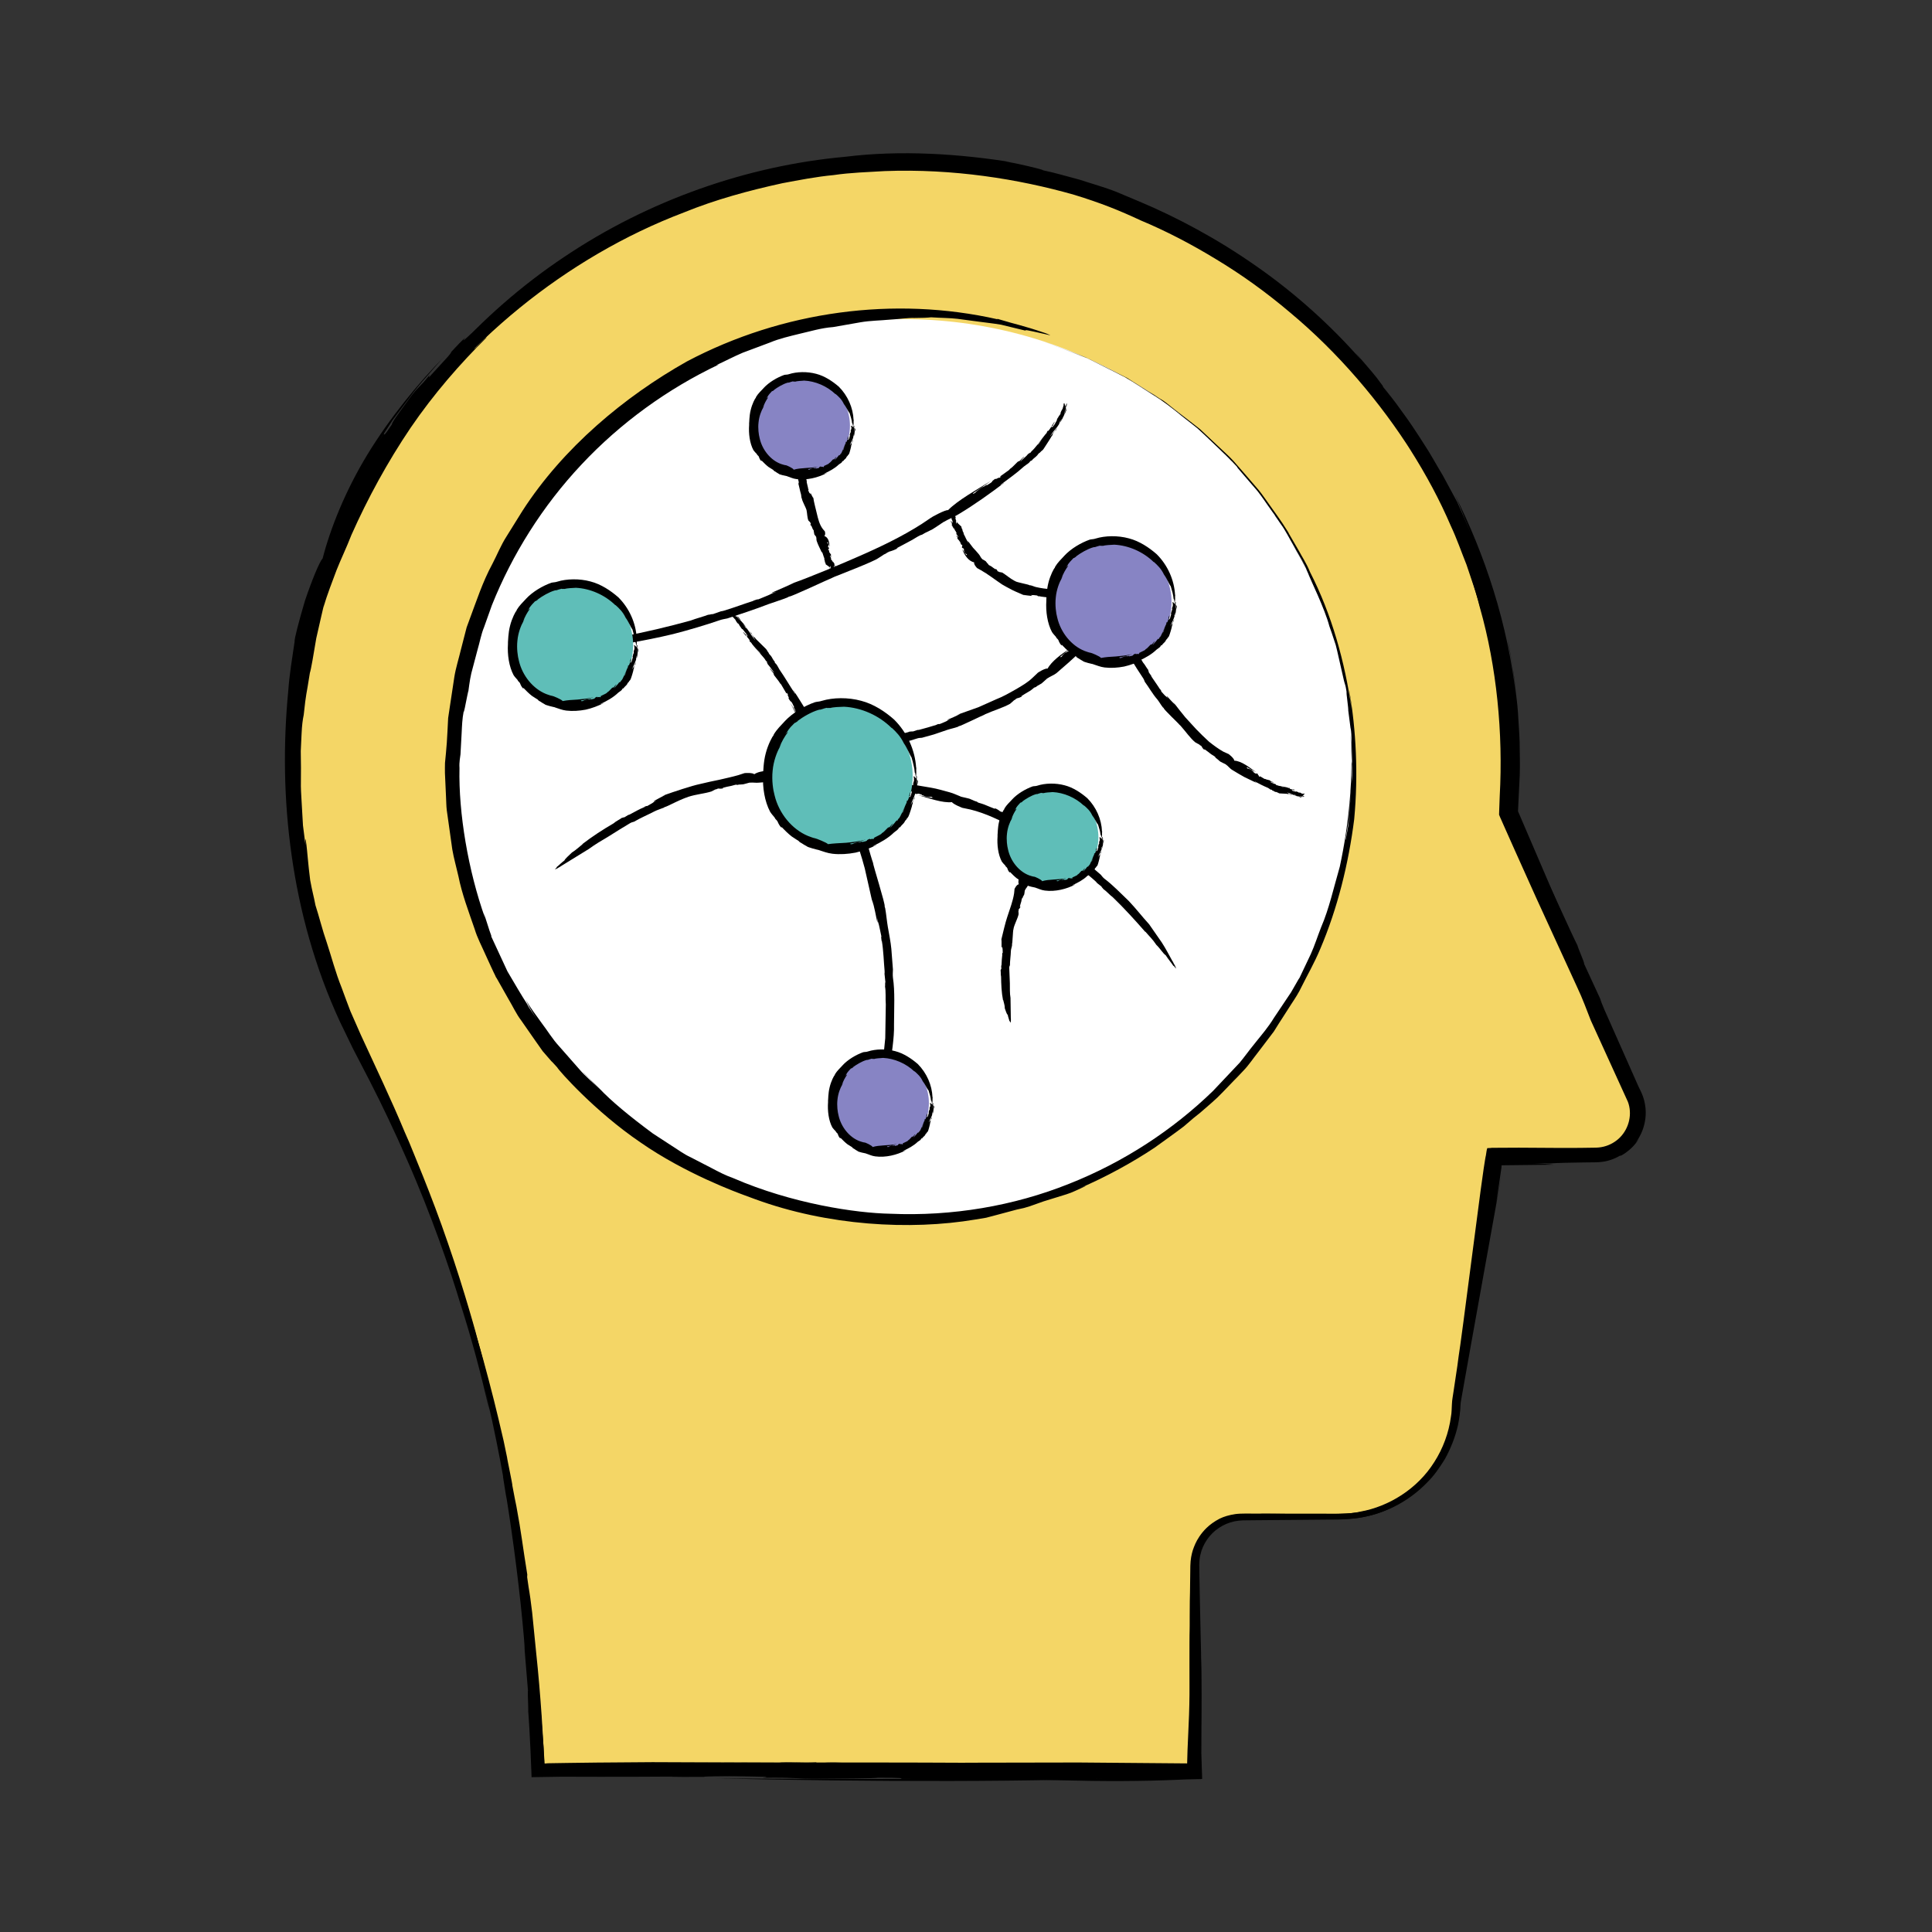 <?xml version="1.0" encoding="UTF-8"?><svg id="b" xmlns="http://www.w3.org/2000/svg" viewBox="0 0 180 180"><rect x="0" y="0" width="180" height="180" fill="#333333" stroke="none"/><defs><style>.n{fill:#F4D666;}.o{fill:#fff;}.p{fill:#8784C4;}.q{fill:#5FBEB8;}</style></defs><g><path class="n" d="m33.576,97.596c6.009,11.53,10.352,23.858,12.881,36.612,2.017,10.149,3.22,20.45,3.611,30.791h61.192s0-19.16,0-19.16c0-2.519,2.042-4.561,4.561-4.561h9.087c5.907-.005,10.692-4.79,10.692-10.687l3.536-22.918h9.554c1.422,0,2.738-.757,3.444-1.996.716-1.229.711-2.748-.005-3.982l-11.53-25.961c.097-1.331.142-2.667.142-4.023,0-15.238-6.136-29.842-17.016-40.508-10.621-10.398-24.879-16.203-39.701-16.203-.381,0-.757.005-1.138.01-19.551.406-37.506,10.844-47.533,27.637-10.022,16.787-10.697,37.552-1.778,54.949Z"/><path d="m83.894,165.732l1.917.003c-6.202.024-12.722-.002-19.148-.048,13.979.324,30.49.383,41.299-.172.147.028.487.052.971.073.249.008.525.018.827.028.387.007.806.015,1.251.023.161.001.324.003.489.004l.251.002h.127c.038-.003.012-.072.021-.105.006-.34.011-.689.017-1.044.004-.449.008-.915.012-1.391.003-.861.006-1.76.01-2.65-.007-1.794-.014-3.549-.02-4.874-.012-1.329-.026-2.229-.038-2.298-.031-1.411-.061-2.828-.092-4.252-.013-.713-.027-1.428-.04-2.145l-.017-1.074c.006-.323.027-.648.107-.963-.102.452-.122.847-.103,1.367l.024,1.483c.018.986.036,1.97.054,2.95-.018-.98-.036-1.964-.054-2.95l-.024-1.483c-.019-.519,0-.915.103-1.367.224-1.001.854-1.92,1.73-2.501.437-.292.931-.501,1.45-.61.261-.053.525-.079.792-.089l.871-.01c2.329-.021,4.678-.041,7.047-.062,1.17.006,2.419-.02,3.612-.303,1.199-.262,2.347-.761,3.387-1.422,2.077-1.323,3.747-3.357,4.527-5.745.847-4.876,1.537-9.758,2.343-14.729.394-2.481.791-4.975,1.19-7.483.201-1.253.403-2.509.605-3.769.022-.094.002-.107.038-.125h.254s.958.008.958.008l1.919.015c1.421.012,3.147.026,5.102.041.497-.006.966.035,1.556-.02.565-.063,1.133-.242,1.657-.534,1.05-.583,1.879-1.657,2.156-2.936.133-.637.134-1.317-.029-1.972-.08-.327-.198-.648-.351-.953-.124-.217-.244-.545-.367-.814-.489-1.135-.99-2.297-1.499-3.477-1.015-2.36-2.061-4.792-3.109-7.226-2.091-4.869-4.185-9.746-6.044-14.075l-.174-.404-.03-.068s.002-.026,0-.002c.013-.278.026-.553.039-.825.028-.577.055-1.143.081-1.698.077-1.11.06-2.172.041-3.179.007-1.007-.071-1.954-.125-2.836-.04-.883-.13-1.695-.218-2.43-.094-.854-.185-1.707-.341-2.552-.148-.846-.255-1.703-.459-2.547.514,2.829.537,2.829.847,5.685-.823-7.185-2.939-13.486-5.762-19.135.472,1.008.499,1.214,1.505,3.65-.407-.992-.845-1.973-1.28-2.954-.358-.663-.817-1.512-1.333-2.466-.573-.934-1.14-2.016-1.823-3.035-.66-1.034-1.338-2.064-2.015-2.964-.643-.924-1.287-1.713-1.791-2.325.238.247-.028-.122-.524-.772-.503-.643-1.29-1.521-2.008-2.362l.542.689c-2.76-3.153-6.139-6.217-9.77-8.737-3.615-2.542-7.439-4.573-10.894-6.02-.95-.399-1.668-.7-2.123-.891-1.114-.444-2.275-.754-3.412-1.133-1.159-.304-2.307-.651-3.48-.894.28.018-1.166-.348-2.274-.583-1.112-.209-1.873-.353-.173-.092-5.318-.875-10.815-1.207-15.92-.572-9.123.823-18.319,4.035-26.212,9.343-7.911,5.284-14.445,12.671-18.749,21.026l.24-.393c-.826,1.425-1.402,2.921-2.09,4.355-.287.742-.575,1.484-.864,2.231-.296.744-.579,1.498-.806,2.283-.246.779-.496,1.568-.75,2.372-.206.819-.417,1.654-.632,2.51-.239.851-.393,1.745-.566,2.663-.17.919-.377,1.86-.478,2.853-.415,2.819-.544,6.272-.492,9.287.067,1.506.167,2.905.262,4.066.148,1.122.268,2.024.349,2.638.22,1.625.536,2.986.759,4.234.315,1.227.599,2.335.882,3.44.352,1.084.703,2.164,1.09,3.355.471,1.16.933,2.453,1.591,3.919-.349-.752.32.66.909,1.901.573,1.248,1.156,2.285.425.88-1.822-3.858-1.911-4.079-3.134-7.485l.029.104c-2.779-7.984-3.57-16.618-2.51-24.993,1.041-8.392,4.109-16.51,8.778-23.578,6.073-9.554,15.972-17.672,26.927-21.823,2.918-1.191,6.03-2.04,9.171-2.724,1.582-.295,3.162-.607,4.761-.756,1.589-.236,3.186-.277,4.766-.374,6.345-.24,12.455.726,17.66,2.209,2.472.758,4.209,1.453,6.201,2.386,2.295.957,4.663,2.179,7.02,3.617,2.368,1.422,4.704,3.102,6.92,4.985,4.47,3.727,8.387,8.335,11.386,13.09-.114-.178-.224-.351-.297-.464,1.601,2.522,2.834,4.838,3.858,7.223.555,1.174.974,2.4,1.471,3.638.414,1.267.893,2.557,1.268,3.968.015-.034.265.835.398,1.255.012.258.625,2.452,1.158,5.715.547,3.275.833,7.572.602,12.012-.046.237.077.457.151.614l.173.377.345.752c.23.501.459,1.001.687,1.497.455.993.905,1.975,1.343,2.929.874,1.909,1.699,3.712,2.422,5.292,1.435,3.167,2.462,5.434,2.683,5.921.255.559.52,1.138.789,1.729.636,1.424,1.276,2.854,1.916,4.287l.958,2.149.239.537.06.134.046.093.032.06c.044.079.085.159.121.242.149.329.251.679.298,1.037.205,1.437-.552,2.943-1.806,3.652-.63.36-1.327.518-2.077.49-.772,0-1.541.001-2.307.002-1.532.002-3.05.003-4.548.005-.783,0-1.562.002-2.334.003h-.234s-.117.002-.117.002c-.032.008-.02.068-.032.1l-.074.462-.087.566-.165,1.084c-.438,2.881-.861,5.662-1.263,8.309-.333,2.301-.704,4.872-.988,6.832-.287,1.894-.34,2.247-.68,4.491-.06.359-.118.707-.174,1.043l-.042.251c-.018.122-.015.198-.022.279-.01.163-.02.322-.03.479-.007.315-.057.614-.107.901-.046.287-.083.564-.163.818-.234,1.039-.618,1.813-.871,2.337-.26.524-.454.78-.433.778.005-.003.054-.077.15-.227.101-.148.241-.377.394-.71-1.01,2.109-2.774,3.839-4.828,4.812-1.021.494-2.105.831-3.193.952-1.076.136-2.173.089-3.235.091-1.965-.002-3.917-.004-5.9-.006-.838.009-1.493-.036-2.086.049-.576.087-1.038.227-1.446.425-1.024.535-1.541,1.165-1.875,1.65-.335.496-.48.89-.62,1.286-.12.402-.214.831-.23,1.454-.007.585-.017,1.352-.032,2.48-.06,1.092-.012,11.326-.031,12.603l-.003-.738c-.018,1.303-.035,2.497-.051,3.64-.003.176-.007.349-.01.522.042.157-.127.094-.224.099-.491-.012-.976-.024-1.459-.036-2.169-.039-4.314-.078-6.854-.124-14.181-.166-29.671-.133-42.809-.085-.13.08,2.898-.032,3.051.075-3.84.003-7.699.005-11.569.008l-.199.002c-.01-.059-.01-.13-.009-.195l-.06-1.344-.178-2.933c-.136-1.955-.3-3.909-.508-5.86-.139-1.394-.31-3.111-.376-3.772-.307-2.487-.216-1.465-.465-3.282l.011-.251c-.432-2.647-.55-3.882-1.016-6.364-.036-.129-.208-1.035-.374-1.916.037-.053-.538-2.709-.482-2.587l-.008-.025c-.109-.529-.186-.9-.322-1.553-.116-.5-.706-3.1-1.391-5.675-.668-2.58-1.448-5.128-1.599-5.626l-.133-.467c-.424-1.374-.625-1.956-.377-1.154l-.532-1.691.065.194-.552-1.674c-.1-.309-.209-.661-.044-.187-.337-.956-.705-2.001-1.037-2.942.941,2.613,2.003,5.899,2.782,8.697-.332-1.147-.953-3.212-1.361-4.44-.453-1.477-1.494-4.479-2.376-6.788-.192-.485-.344-.87-.79-1.999-.279-.685-.514-1.263-.911-2.237.454,1.086.895,2.149,1.324,3.262-.055-.198-1.068-2.7-1.441-3.566-.167-.409-1.083-2.521-1.687-3.836.273.569-.489-1.06-.85-1.838-.415-.883-.701-1.437-.527-1.082-.128-.288,1.654,3.511,1.068,2.285-.144-.327-.958-2.057-1.419-2.975-.01-.009.305.633.009.036-.492-1.033-1.066-2.101-1.354-2.691.104.204.312.612.464.909-.338-.663.594,1.126,1.451,2.893.854,1.768,1.646,3.504,1.246,2.627.101.229-.78-1.7-1.698-3.544-.907-1.849-1.844-3.613-1.611-3.175.41.809-.303-.575.123.263l.479.927c.586,1.142.801,1.624.602,1.218-.475-.965.207.401.9,1.807.675,1.414,1.359,2.867.967,2.034l.309.681c-.327-.709-1.203-2.598-1.561-3.318-.128-.257-.49-.985-.858-1.726l-.14-.275c-.411-.801-.981-1.922-.721-1.398,2.398,4.702-1.618-3.071.702,1.485-.967-1.914.35.631,1.322,2.66.126.276.532,1.159,1.183,2.578.57,1.279.339.752.45.995.322.707.894,2.077.813,1.9.438,1,.673,1.61,1.162,2.824.334.806.043.103.284.684.628,1.614,1.473,3.89,1.914,5.196.165.507.675,2.049.28.935-.847-2.485.346.939-.543-1.645.377,1.115-.817-2.275-1.017-2.731.299.818.911,2.472,1.38,3.871l-.093-.28c.429,1.226,1.245,3.697,1.623,5.052-.104-.315.067.275-.21-.639l.513,1.715c.065.218.132.442-.008-.055.233.828.453,1.614.632,2.251.02.096.654,2.389,1.201,4.644.546,2.254,1.009,4.466.975,4.325.242,1.256.299,1.552.541,2.807-.012-.065-.137-.712-.349-1.81-.228-1.099-.523-2.562-.855-3.966-.639-2.813-1.356-5.405-1.137-4.581.145.531,1.058,4.069,1.786,7.611.742,3.539,1.33,7.071,1.373,7.47.159.942.327,2.083.317,1.857.232,1.598-.113-.472.039.668.007.025-.002-.094.05.268l.126,1.098c.389,2.477.768,6.134,1.06,8.743-.103-.767-.227-1.687-.443-3.287l-.018-.295c-.03-.238-.202-1.617-.223-1.575.175,1.599.322,2.942.507,4.636.02.311.044.67.06.917.003-.007.004-.033.009-.027.031.551.023.493-.006.294-.004-.029-.009-.062-.017-.115.02,1.007.554,6.271.609,9.2.062.926.008.125.086,1.28l.012.354c.006.054-.006.127.016.165l.171.002c.229.003.454.006.675.008.368.006.726.011,1.076.017.664.011,1.301.021,1.942.031,1.285.017,2.584.034,4.148.055,1.001-.043,1.079-.062-.13-.112l2.365.02c-2.151.118,4.418.129,2.047.248.692.031,2.109.041,3.434.023.133-.032.341-.083,2.008-.08,2.319.046,1.761.035,3.687.073.454.043-.25.059-.169.093,2.963-.052,2.586.095,5.38.087,1.751-.012,5.208-.022,5.292-.096,2.359,0,2.359.053,2.124.114Z"/></g><g><circle class="o" cx="84.186" cy="71.707" r="41.975"/><path d="m125.361,78.198l-.184,1.072c.147-.868.296-1.746.447-2.632.113-.891.138-1.799.213-2.707.211-1.816.024-3.655.004-5.48.253,3.972-.154,8.303-1.017,12.302-.57,1.965-.995,3.915-1.735,5.629-.341.865-.611,1.726-.964,2.506-.351.74-.698,1.47-1.046,2.205-.108.131-.384.671-.802,1.37-.476.711-1.04,1.553-1.588,2.371-.523.866-1.177,1.618-1.645,2.205-.47.586-.784.984-.802,1.02-.246.313-.48.637-.737.943l-.826.876-1.67,1.767c.77-.812,1.537-1.621,2.302-2.427-.765.806-1.532,1.615-2.302,2.427-3.697,3.588-8.267,6.619-13.419,8.653-5.141,2.056-10.875,3.037-16.638,2.783-3.192-.056-9.16-.939-14.635-3.317-.704-.245-1.364-.589-2.017-.936-.656-.338-1.307-.675-1.95-1.006-.659-.302-1.228-.74-1.819-1.107-.583-.38-1.153-.751-1.706-1.112-2.119-1.567-3.901-3.032-5.012-4.226-.657-.678-1.38-1.284-1.959-2.045.488.623.775.894,1.058,1.17.28.279.56.557,1.119,1.115-.705-.698-1.475-1.303-2.086-2.033-.629-.715-1.244-1.416-1.85-2.104-.625-.675-1.088-1.458-1.629-2.166-.509-.732-1.074-1.415-1.479-2.192.266.559.27.682,1.082,1.903-.32-.503-.704-.965-.97-1.501-.446-.681-1.132-1.843-1.822-3.024-.575-1.239-1.153-2.484-1.53-3.299.111.16.004-.07-.143-.5-.141-.439-.34-1.059-.528-1.643l.117.474c-1.571-4.395-2.483-9.8-2.383-13.976-.04-.581.071-1.014.093-1.276l.108-1.993c.032-.665.056-1.332.186-1.986.038.313.629-3.25.367-1.365.111-.736.178-1.487.349-2.214.192-.725.383-1.446.573-2.164.214-.711.332-1.448.613-2.125.243-.683.484-1.358.728-2.042,1.889-4.725,4.718-9.252,8.35-13.112,3.622-3.868,8.026-7.06,12.803-9.323l-.253.069c.842-.385,1.64-.81,2.468-1.161.844-.316,1.688-.632,2.551-.956.857-.36,1.786-.571,2.759-.812.978-.219,1.99-.542,3.125-.625.805-.141,1.684-.295,2.574-.451.897-.152,1.821-.154,2.679-.24.86-.045,1.661-.179,2.329-.156.667-.003,1.203-.021,1.531-.062.941.063,1.747.057,2.472.143.722.096,1.375.183,2.028.27.651.09,1.306.156,2.02.275.706.172,1.476.359,2.376.578-.447-.186.437.012,1.218.186.79.16,1.421.375.584.037-2.354-.8-2.515-.739-4.54-1.353l.053.051c-9.636-2.183-20.068-.773-28.951,3.924-5.822,3.274-11.544,8.053-15.325,13.92-.494.794-.993,1.595-1.495,2.402-.513.799-.866,1.694-1.307,2.539-.915,1.681-1.499,3.507-2.158,5.26l-.241.658-.175.676c-.116.449-.231.896-.345,1.339-.21.891-.492,1.752-.63,2.626-.132.875-.261,1.733-.388,2.57-.062.418-.124.83-.185,1.237-.021.411-.042.816-.062,1.214-.033.761-.084,1.413-.142,2.038l-.09.927c-.013.309-.004.621-.005.946.033.734.067,1.492.103,2.271.024.389.019.785.067,1.181.056.395.112.795.169,1.198.113.807.229,1.629.346,2.461.141.828.379,1.648.567,2.483.334,1.685.958,3.31,1.516,4.938.247.826.658,1.584.998,2.36.361.767.689,1.541,1.069,2.273-.064-.107-.119-.213-.148-.287.432.764.836,1.478,1.227,2.17.41.679.722,1.385,1.186,1.992.436.626.87,1.25,1.317,1.892.226.321.455.646.689.978.267.308.539.622.82.946.005-.026.354.374.531.562.128.266,3.493,4.092,7.737,6.977,4.213,2.94,9.115,4.714,9.667,4.921.333.123.677.25,1.028.379,6.769,2.482,14.431,2.923,20.522,1.901.332-.055.673-.112,1.016-.169.337-.089.675-.178,1.008-.266.655-.175,1.287-.344,1.846-.494,1.074-.208,1.255-.339,2.498-.765.833-.258,1.537-.475,2.112-.653.6-.184,1.043-.434,1.362-.565.628-.289.671-.336-.123,0,2.524-1.083,4.941-2.422,6.969-3.77.914-.666,1.836-1.308,2.742-1.997.726-.64,1.145-.979,1.531-1.278,1.87-1.625,1.336-1.127,3.14-2.996.115-.107.451-.459.897-.934.458-.465.911-1.152,1.422-1.793.495-.653.994-1.31,1.395-1.838.354-.567.617-.988.716-1.147l-.222.361c.402-.627.771-1.204,1.129-1.761.363-.546.701-1.068.964-1.631.549-1.11,1.178-2.178,1.743-3.531,1.6-3.757,2.634-7.923,3.158-12.075.389-4.174.175-8.298-.46-12.015-.031-.071.234,1.645.217,1.737-.633-4.384-1.833-8.768-3.881-12.763-.295-.755-.841-1.586-1.005-1.916-.707-1.218-.438-.755-.95-1.637l-.06-.129c-.805-1.301-1.263-1.848-2.084-3.033-.054-.055-.341-.498-.664-.894-.331-.386-.674-.785-.979-1.141l-.01-.011c-.201-.232-.339-.391-.594-.685-.098-.111-.397-.452-.796-.906-.407-.449-.988-.946-1.534-1.474-.553-.52-1.107-1.041-1.55-1.458-.476-.372-.833-.652-.953-.746l-.218-.171c-.648-.504-.928-.716-.551-.421l-.798-.622.092.071-.794-.619c-.144-.117-.329-.219-.083-.072-.505-.317-1.026-.645-1.508-.948,1.386.783,2.897,2.054,4.205,3.074-.559-.436-1.508-1.177-2.09-1.632-.18-.14-.398-.31-.643-.501-.269-.171-.567-.36-.878-.557-.628-.398-1.307-.828-1.902-1.204-.271-.15-.426-.309-1.058-.618-.481-.241-.669-.335-1.233-.617.597.308,1.202.571,1.788.917-.079-.097-1.476-.753-1.952-1.003-.229-.106-1.397-.71-2.147-1.054.337.126-.623-.236-1.081-.41-.521-.197-.854-.322-.643-.242-.169-.063,2.072.784,1.346.511-.313-.118-1.222-.462-1.759-.666-.007-.002.375.142.019.008-.601-.228-1.157-.438-1.608-.609.137.052.368.139.544.206.63.237,2.455.925,3.281,1.236-.33-.125-3.527-1.33-3.999-1.508.484.183-.347-.13.154.059l.557.211c.685.26.966.367.725.276.753.284,1.609.607,2.281.86.131.055.27.091.395.161-.409-.176-1.527-.583-1.954-.75-.245-.093-.618-.233-1.029-.389l-.165-.062c-.48-.182-1.152-.436-.839-.318,2.816,1.07-1.851-.704.875.334-1.144-.437.385.146,1.584.603.217.084.727.283,1.508.587.522.261.408.204.558.278.347.175.777.393,1.053.532.647.325.903.455,1.557.784.389.193.09.045.379.188.85.503,2.008,1.266,2.675,1.682.255.165,1.034.668.462.309-.695-.449-.106-.069-.83-.536.563.366-1.165-.739-1.407-.888.498.318,1.278.816,1.977,1.262l-.142-.091c.656.356,1.817,1.283,2.442,1.788-.15-.115.124.104-.305-.233l.802.633c.103.08.208.161-.023-.022.4.315.741.584,1.048.826.096.057,3.97,3.713,3.756,3.688.467.546.571.667,1.061,1.24-.039-.045-.271-.315-.686-.798-.43-.474-.942-1.161-1.565-1.704-1.191-1.137-2.301-2.197-1.949-1.861.126.12.545.523,1.137,1.09.583.574,1.374,1.251,2.016,2.063.676.783,1.347,1.562,1.866,2.163.486.631.794,1.11.864,1.201.314.446.694.983.625.875.528.755-.168-.219.205.32.009.012-.028-.045.092.126l.356.52c.435.57.815,1.373,1.272,2.136.42.784.929,1.533,1.218,2.226-.167-.402-.434-.82-.916-1.655l-.08-.148c-.07-.12-.334-.572-.458-.784.44.802.854,1.469,1.299,2.322.071.162.151.347.209.481l-.003-.015c.125.289.11.259.061.156-.008-.016-.017-.035-.029-.06.206.536,1.542,3.249,1.968,4.874.151.427.031.088.219.622.134.405.258.779.376,1.138.103.364.169.722.255,1.077.163.716.328,1.438.525,2.304.141.553.156.595.012-.078.109.436.204.875.246,1.324-.193-1.209.299,2.499.088,1.165.057.439.154,1.186.251,1.937.014.075.077.188.095,1.137.031,1.319.023.995.049,2.097-.004.258-.022-.142-.03-.096.088,1.683-.011,1.468-.103,3.051-.053.993-.193,2.95-.236,2.994-.224,1.321-.242,1.318-.24,1.184Z"/></g><g><g><path d="m90.658,45.957l-.187.123c.59-.418,1.237-.823,1.838-1.268-1.391.863-3.068,1.793-3.983,2.72-.208-.075-1.6.679-1.614.72-.304.205-.577.388-.832.56.186-.121.378-.245.582-.377-.204.132-.395.256-.582.377-1.798,1.156-3.896,2.167-6.098,3.121-1.217.542-4.556,1.932-5.847,2.374-.189.066-.375.131-.561.196q.315-.105.629-.209c-.76.34-1.448.653-2.122.935.13-.02.159-.005.456-.083l-.355.116c-.295.181-1.034.443-1.371.595.062-.062-.213.03-.456.111l.103-.011c-.926.295-1.983.694-2.816.939-.116.036-.206.05-.262.054l-.787.275c.048-.062-.676.148-.303.01-.583.225-1.198.37-1.756.583-2.047.562-4.241,1.094-6.399,1.486l.056.01c-.756.123-1.419.33-2.356.339-.661.131-1.614.133-1.887.242-.778-.051-1.096.011-1.864-.13.183.094-.752-.094-.392.027.497.17.538.116.966.256l-.011-.019c2.041.332,4.086.171,6.107-.104,1.344-.237,2.79-.52,4.162-.851,1.471-.378,3.045-.847,4.274-1.27.292-.106.518-.132.777-.187,1.134-.376,2.581-.846,3.837-1.333-.023.008-.047.015-.063.021.672-.245,1.191-.387,1.841-.646-.008-.012.092-.052.139-.078.15.046,3.765-1.661,3.997-1.739l.203-.096c1.364-.557,2.804-1.078,3.939-1.641.235-.146.501-.305.691-.444.213-.075.226-.145.471-.259.673-.187,1.006-.419.668-.302.532-.284.998-.532,1.438-.767.196-.117.394-.234.6-.356.171-.102.276-.14.379-.162.434-.268.32-.164.791-.415.138-.019,1.127-.728,1.259-.801l-.071.051c.532-.313.936-.44,1.451-.758,1.443-.865,2.94-1.938,4.188-2.883-.018-.049-.269.216-.324.174.735-.554,1.504-1.087,2.198-1.72.134-.104.303-.226.371-.266.234-.189.114-.137.281-.281l.053.012c.201-.255.364-.304.564-.537-.002-.024.074-.106.15-.183.039.029.229-.243.25-.202v-.005c.041-.041.053-.054.135-.136.067-.112.719-1.09.768-1.209l.04-.045c.098-.147.111-.229.046-.149l.123-.178-.011.023.123-.177c.026-.031.069-.056.053.007.055-.111.124-.229.199-.326-.215.267-.485.593-.721.855.068-.129.235-.331.318-.464.123-.144.387-.43.538-.698.029-.061.003-.128.093-.252.066-.049.077-.153.158-.254-.049.138-.122.262-.191.392.05-.002.19-.307.255-.406.006-.059.172-.294.205-.481.013.091.072-.131.128-.227.044-.117.053-.197.024-.154-.03-.051-.182.457-.172.278.035-.035.104-.266.143-.389-.023-.009-.046.078-.042-.008.05-.135.069-.286.119-.358-.002.027-.024.082-.038.122.065-.183-.169,1.017-.107.784-.037.047.202-1.067.158-.944-.047.105-.019-.087-.063.022l-.012.131c-.059.15-.121.199-.12.141.09-.257-.081.776-.033.552l-.041.085c.017-.099.087-.351.143-.439-.023-.008.01-.136.036-.242l.016-.036c.023-.11.078-.258.024-.196-.2.616-.108-.46-.316.124.133-.23.026.096-.054.356-.026.019-.089.124-.163.302-.049.16-.014.101-.014.135-.053.078-.143.231-.158.198-.029.13-.114.175-.174.318-.049.129.017-.001-.013.093-.093.184-.233.436-.34.561-.058.039-.204.171-.161.034.177-.253-.009.134.163-.138-.127.084.146-.244.12-.326-.063.081-.176.253-.269.399l.026-.024c-.078.13-.239.391-.357.508.004-.044-.049.006.009-.09l-.12.171c-.009.026-.019.053.019.006-.041.092-.103.169-.164.218-.031.002-.635.92-.626.886-.094.119-.149.119-.233.242.03.044.867-1.16.75-.995-.051.042-.3.389-.55.733-.261.335-.546.646-.591.668-.077.082-.167.183-.133.18-.14.129.008-.072-.101.01,0,0,.016,0-.015.031l-.11.073c-.176.24-.538.486-.73.733.049-.079.095-.179.225-.329l.034-.015c.016-.024.131-.14.111-.153-.149.116-.264.227-.395.377l-.092.059.008.005c-.057.033-.054.027-.042.004l.007-.013c-.13.031-.512.532-.808.715-.072.071,0,.015-.089.105-.303.218-.519.373-.78.56-.074.095-.074.11.055.046l-.226.161c.154-.212-.458.252-.283.025-.075.035-.21.131-.326.234,0,.025-.002.064-.158.181-.231.141-.159.097-.369.226-.057.011.003-.046-.017-.057-.257.235-.278.131-.541.323-.164.122-.494.354-.477.396-.228.155-.246.128-.244.083Z"/><path d="m74.638,67.157l.11.187c-.372-.594-.746-1.229-1.113-1.856.353.713.745,1.481,1.163,2.18.404.708.801,1.365,1.242,1.821-.08.196.585,1.572.614,1.592.179.306.339.579.489.834-.105-.186-.213-.378-.328-.582.115.204.223.396.328.582.508.897,1.008,1.851,1.396,2.887.401,1.03.854,2.076,1.152,3.195.174.617.571,1.741.873,2.894.258,1.144.517,2.288.67,2.968.036.186.089.368.112.558-.044-.315-.057-.312-.115-.624.258.761.354,1.48.514,2.165.004-.126.024-.151.01-.447l.041.357c.122.311.239,1.057.325,1.403-.049-.07-.011.207.022.451l.009-.099c.162.922.185,2.012.264,2.844.008.116,0,.204-.009.258l.084.798c-.054-.059.003.665-.055.284.126.596.041,1.205.092,1.777-.017,1.013-.034,2.061-.052,3.144-.104,1.025-.211,2.082-.322,3.183l.025-.049c-.073.739-.016,1.416-.293,2.284-.087.641-.268,1.545-.229,1.821-.162.732-.181,1.036-.328,1.759.098-.169-.116.71.014.372.183-.456.131-.499.284-.888l-.019.007c.502-1.871,1.123-3.734,1.314-5.705.115-1.312.408-2.718.371-4.092.006-1.473.095-3.068-.099-4.322-.035-.299-.008-.518-.002-.776-.046-.593-.096-1.24-.148-1.912-.063-.675-.21-1.358-.318-2.003.003.023.006.047.009.064-.119-.685-.151-1.208-.268-1.877-.014.006-.031-.098-.047-.147.095-.144-1.084-3.846-1.091-4.087-.018-.068-.046-.136-.071-.206-.433-1.358-.729-2.824-1.189-3.965-.131-.236-.271-.503-.389-.698-.055-.212-.123-.229-.215-.474-.126-.666-.326-1.005-.24-.669-.229-.496-.405-1.017-.634-1.446-.106-.194-.212-.39-.323-.595-.094-.169-.122-.274-.136-.375-.232-.436-.138-.319-.351-.791-.013-.134-.626-1.137-.701-1.261l.047.071c-.281-.526-.393-.918-.673-1.432-.37-.725-.791-1.464-1.245-2.165-.45-.703-.857-1.417-1.288-2.035-.05.015.196.268.151.319-.495-.736-.937-1.518-1.449-2.254-.085-.138-.182-.312-.213-.38-.155-.242-.12-.122-.239-.295l.019-.049c-.212-.225-.226-.391-.413-.612-.024-.001-.088-.085-.148-.168.035-.033-.19-.252-.147-.267h-.005c-.036-.05-.067-.082-.107-.147-.093-.092-.852-.84-.96-.947l-.028-.048c-.103-.128-.174-.161-.121-.081l-.123-.161.017.016-.124-.159c-.02-.031-.03-.078.023-.047-.086-.077-.175-.17-.241-.264.183.261.397.596.563.887-.097-.097-.23-.306-.326-.419-.086-.157-.299-.452-.463-.684-.042-.046-.11-.045-.182-.168-.016-.076-.103-.121-.157-.229.101.091.178.198.264.304.018-.046-.19-.274-.25-.365-.042-.031-.2-.242-.318-.358.078.028-.066-.118-.113-.207-.069-.088-.128-.131-.109-.087-.058.002.267.353.13.267-.01-.045-.157-.206-.235-.293-.02.015.038.073-.029.031-.081-.102-.193-.188-.223-.261.021.014.053.058.077.087-.109-.131.721.593.567.436.02.057-.741-.638-.668-.552.058.086-.082-.027-.019.06l.1.071c.088.117.095.191.048.163-.157-.189.581.419.426.276l.047.072c-.07-.057-.235-.228-.275-.315-.019.015-.103-.07-.175-.139l-.02-.029c-.076-.07-.165-.182-.146-.111.394.454-.445-.138-.077.313-.118-.22.095.026.267.217.002.031.056.135.165.283.107.118.076.058.106.073.049.074.148.212.113.213.105.074.111.167.215.274.096.091.006-.016.078.045.121.152.286.361.392.494.018.064.1.235-.018.158-.187-.233.125.045-.081-.188.039.142-.189-.201-.26-.215.042.094.17.248.283.372l-.015-.031c.102.107.299.329.371.476-.04-.016-.009.049-.081-.033l.123.162c.021.016.043.033.011-.017.072.065.125.146.16.212-.004.031.745.791.714.774.091.116.089.162.191.263.028-.003-.928-1.054-.801-.907.062.11,1.115,1.237,1.125,1.345.066.086.147.189.151.155.1.154-.068-.018-.007.1,0,0,.003-.015.027.019l.051.118c.198.208.408.572.624.785-.071-.055-.165-.109-.297-.25l-.01-.034c-.022-.018-.122-.14-.138-.123.096.156.192.278.324.42l.047.095.006-.008c.026.059.02.055-.001.041l-.012-.008c.02.126.442.563.602.857.063.076.015.001.094.095.184.313.314.536.471.803.088.078.102.079.05-.051l.143.227c-.201-.159.221.455.005.274.028.076.121.206.207.329.024.002.063.005.162.166.116.237.079.162.185.377.006.057-.045-.005-.057.013.204.268.108.278.278.544.11.164.319.495.361.48.139.228.111.245.066.241Z"/><path d="m71.76,71.928l-.12.005c.388-.035.796-.055,1.199-.048-.878-.107-1.939-.16-2.574.252-.092-.159-.953-.132-.964-.087-.171.061-.344.117-.519.169.111-.032.229-.067.361-.106-.132.039-.25.073-.361.106-.555.16-1.139.281-1.738.424-.604.12-1.223.255-1.85.408-.704.141-2.551.757-3.242,1.007-.104.036-.205.071-.303.105q.172-.053.342-.106c-.396.215-.761.392-1.101.588.072-.007.093.01.254-.029l-.187.069c-.136.141-.516.315-.681.425.023-.051-.121.007-.247.06h.059c-.481.196-1.005.492-1.412.711-.057.03-.106.04-.138.043l-.379.232c.007-.06-.346.133-.173.007-.267.205-.583.33-.823.548-.977.568-1.987,1.219-2.911,1.934h.034c-.323.251-.577.516-.996.778-.252.257-.643.573-.698.738-.324.245-.427.38-.737.629.113-.018-.279.273-.097.191.258-.093.234-.151.451-.232l-.015-.01c1.035-.638,1.871-1.153,2.675-1.648.567-.418,1.224-.807,1.853-1.176.666-.419,1.385-.874,1.969-1.214.136-.088.258-.104.39-.147.531-.323,1.258-.63,1.879-.952l-.032.013c.333-.166.605-.238.939-.376-.007-.013.044-.035.067-.052.042.019.522-.213,1.01-.453.489-.236,1.002-.439,1.067-.447.039-.016.075-.032.108-.046.729-.24,1.534-.301,2.156-.5.128-.065.244-.123.386-.195.12.002.128-.057.267-.081.377.053.565-.048.377-.054.281-.079.567-.146.822-.19.112-.03.227-.061.35-.094.1-.029.16-.019.217.004.256-.064.186-.018.46-.052.071.027.673-.181.754-.172l-.044.013c.319-.032.541.033.85-.001.865-.055,1.807-.163,2.613-.17.006-.05-.177.018-.189-.047.475-.016.955.033,1.436.041.087.013.193.037.232.052.153.017.09-.025.202-.019l.015.045c.164-.037.239.045.394.03.008-.018.065-.02.12-.017.002.048.169,0,.161.043l.002-.004c.033.001.057-.001.097.007.071-.015.635-.138.72-.157l.03.008c.088,0,.127-.035.076-.044l.109.004-.013.003.108.006c.02.005.042.028.011.048.062-.015.131-.021.193-.011-.17-.036-.382-.083-.56-.132.074-.015.206.012.286.008.094.035.29.067.441.094.034-.002.058-.054.133-.028.036.038.086.001.148.03-.073.017-.144.006-.217.002.011.044.178.035.236.049.028-.013.169.006.259-.003-.04.04.071.029.123.053.06.007.099-.009.075-.024.021-.045-.238-.035-.153-.079.021.023.139.019.203.019.002-.025-.043-.02,0-.042.07.008.146-.02.186.007-.013.006-.042.001-.063,0,.092.005-.503.145-.384.135-.03-.023.528-.13.467-.133-.056-.014.042-.043-.016-.054l-.065.028c-.079-.012-.11-.056-.081-.072.133.008-.383.156-.269.135l-.046-.013c.049-.015.178-.024.226.003.001-.024.066-.031.12-.038l.019.005c.056-.011.133-.002.098-.036-.326-.006.224-.241-.092-.265.131.058-.047.054-.186.056-.013-.019-.074-.048-.173-.065-.087.001-.052.018-.069.031-.048-.014-.139-.027-.126-.055-.069.032-.107-.025-.189-.016-.072.013.004.015-.047.03-.102-.008-.239-.018-.342-.026-.032-.028-.132-.078-.057-.117.162.011-.064.065.106.062-.071-.063.15-.012.182-.057-.053-.029-.162-.033-.254-.028l.018.009c-.081.005-.242.013-.329-.02.021-.021-.017-.038.043-.042l-.111-.006c-.014.007-.029.013.003.019-.053.016-.105.006-.145-.007-.012-.023-.592.086-.574.072-.08,0-.099-.035-.177-.013-.009.018.765-.066.66-.06-.068-.026-.908.099-.957.056-.059,0-.131.006-.117.029-.1-.01.03-.044-.041-.065,0,0,.006.011-.017.011l-.069-.028c-.156.037-.384-.007-.546.042.047-.025.1-.069.205-.093l.018.012c.015-.007.101-.016.099-.039-.1-.014-.185-.009-.29.014l-.057-.018.002.009c-.034-.014-.031-.016-.018-.025l.007-.005c-.064-.066-.391.046-.574.013-.053.01-.005.011-.071.025-.187-.023-.316-.035-.511-.043-.061.031-.066.043.011.07l-.147-.003c.131-.082-.278-.062-.133-.145-.044-.016-.133-.016-.215,0-.007.02-.019.051-.123.056-.145-.02-.095-.013-.232-.031-.03-.024.014-.036.007-.056-.183.04-.165-.05-.339-.031-.109.016-.325.037-.327.081-.147.01-.15-.022-.138-.059Z"/><path d="m77.118,50.506l-.018-.049c.074.151.135.318.193.484-.029-.408-.088-.864-.496-1.007.143-.097.067-.463.029-.454-.057-.058-.109-.12-.158-.184.029.039.061.082.099.132-.037-.05-.069-.093-.099-.132-.313-.405-.445-.933-.57-1.474-.063-.302-.291-1.101-.311-1.415-.007-.048-.013-.094-.019-.135q.005.077.01.153c-.093-.171-.18-.326-.252-.481-.016.034-.038.045-.052.121l-.007-.087c-.092-.058-.124-.235-.17-.311.04.01.033-.057.027-.116l-.019.028c-.03-.221-.112-.468-.148-.665-.006-.027.007-.05.017-.065l-.053-.184c.051.007.022-.162.065-.077-.077-.132-.06-.279-.138-.406-.058-.479-.136-.989-.182-1.491l-.019.011c-.021-.176-.108-.342-.061-.555-.052-.162-.028-.383-.12-.467.024-.183-.011-.267,0-.454-.061.032-.02-.19-.079-.115-.095.102-.038.125-.115.214h.017c-.087.234-.174.473-.238.717-.041.244-.075.492-.103.743.025.586.029.691.044,1.034.035.368.143.75.219,1.054.026.071-.013.132-.023.198.08.275.137.634.23.943,0,0-.001-.011-.002-.016.045.164.032.298.082.457.014-.004.021.02.032.03-.063.049.393.902.385.963.009.019.018.036.024.048.074.34.063.726.181,1.002.052.05.104.109.156.148-.009.06.047.05.062.112-.072.2.014.269.03.173.061.119.104.245.151.353.029.044.058.09.091.14.028.039.019.071-.002.105.063.104.018.084.053.205-.033.047.188.263.191.3l-.015-.016c.05.136.005.261.058.393.123.378.342.752.481,1.091.046-.018-.044-.068.013-.101.083.199.127.419.215.619.005.041.004.096-.002.119.014.071.039.026.056.075l-.037.026c.067.05.006.12.055.174.018-.005.032.017.042.04-.042.023.038.067-.002.084h.004c.006.013.014.021.015.041.028.018.267.195.299.211v.016c.02.035.059.033.056.008l.021.045-.006-.003.021.045c0,.01-.014.03-.039.027.028.017.051.04.056.068-.011-.082-.02-.187-.016-.28.03.021.036.086.058.115-.007.053.011.143.025.214.01.012.061-.004.057.037-.024.032.02.033.011.071-.033-.019-.041-.052-.055-.082-.036.026.013.085.016.114.018.004.037.068.067.097-.045.005-.007.042-.015.074.009.026.032.034.039.017.044-.015-.03-.109.03-.099-.014.02.018.062.035.087.022-.012.006-.027.036-.022.012.031.055.047.042.076-.009-.002-.012-.016-.016-.025.018.038-.253-.12-.213-.079.011-.024.246.138.234.112-.002-.029.048-.006.042-.034l-.041-.011c-.01-.037.02-.071.041-.068.026.055-.231-.067-.184-.034v-.024c.025.011.065.055.054.088.021-.012.043.01.064.027v.01c.024.016.037.051.057.02-.078-.128.263-.04.204-.172-.017.079-.058.01-.094-.041.013-.014.023-.052.013-.097-.023-.032-.028-.01-.044-.01,0-.025-.011-.065.016-.074-.044-.01-.005-.052-.032-.078-.029-.02-.012.009-.037-.003-.016-.038-.037-.089-.059-.141.016-.026.037-.087.088-.078.029.066-.072.008-.029.07.038-.057.046.051.093.04.013-.034-.01-.077-.036-.109l-.003.011c-.024-.028-.069-.084-.059-.134.023-.002.029-.024.046-.004l-.02-.045c-.009-.002-.018-.005-.016.01-.026-.013-.028-.037-.026-.059.017-.015-.204-.187-.188-.187-.017-.031.009-.054-.027-.074-.018.005.224.264.196.226.008-.038-.284-.304-.257-.343-.014-.023-.032-.048-.05-.033-.01-.044.045-.008.05-.046,0,0-.009.007-.013-.002l.012-.04c-.064-.045-.066-.157-.14-.2.031.008.081.009.121.041l-.007.013c.009.003.033.033.053.022-.006-.046-.026-.078-.067-.109l.006-.031-.008.005c.006-.02.009-.019.019-.019h.006c.048-.054-.114-.135-.119-.222-.019-.017-.011.003-.036-.018-.012-.085-.019-.145-.043-.228-.038-.012-.049-.009-.062.034l-.019-.063c.094.02.015-.141.112-.115.008-.025-.005-.061-.032-.088-.019.005-.049.013-.069-.028-.003-.068-.002-.043-.005-.108.018-.022.035-.009.052-.019-.063-.059.02-.087-.017-.153-.027-.04-.069-.124-.11-.107-.025-.059.004-.072.039-.081Z"/><path d="m90.055,51.721l.049.06c-.183-.175-.314-.413-.464-.626.203.557.606,1.141,1.125,1.238-.085.152.28.582.316.559.107.054.211.112.313.174-.062-.039-.13-.081-.208-.129.078.048.146.09.208.129.657.371,1.278.863,1.977,1.331.195.126.581.319.964.525.389.193.801.342,1.016.452.068.031.132.059.192.086q-.106-.054-.21-.107c.286.067.558.073.811.11-.037-.034-.039-.059-.133-.117l.121.047c.132-.04.392.028.521.03-.034.03.061.061.146.088l-.029-.032c.325.077.716.092,1.01.141.041.006.071.024.088.039.096.003.191.012.287.001-.026.049.234.052.095.078.219-.051.435-.007.64-.061.365.025.739-.022,1.114-.072.377-.038.75-.11,1.107-.233l-.021-.015c.251-.08.454-.217.769-.243.199-.129.492-.254.547-.378.239-.087.32-.166.548-.262-.078-.028.209-.13.079-.129-.18-.02-.168.039-.318.025l.009.015c-.32.056-.634.12-.945.19-.352.048-.662.09-.953.129-.412.147-.886.094-1.327.157-.477.044-.998.033-1.416.063-.099,0-.166-.052-.246-.088-.378-.036-.859-.095-1.277-.194l.02.007c-.224-.047-.376-.139-.594-.184-.003.014-.037.007-.055.01-.009-.08-1.294-.288-1.341-.396-.026-.009-.05-.017-.069-.024-.423-.224-.795-.558-1.137-.768-.091-.018-.191-.044-.274-.052-.046-.061-.088-.021-.158-.072-.107-.235-.237-.269-.175-.161-.156-.092-.295-.209-.427-.3-.063-.034-.128-.069-.2-.107-.059-.029-.075-.066-.081-.11-.134-.093-.077-.088-.195-.211,0-.063-.37-.227-.397-.271l.026.013c-.144-.137-.179-.288-.302-.435-.168-.208-.359-.408-.544-.609-.164-.215-.317-.416-.475-.624-.043.025.075.079.025.123-.182-.229-.267-.521-.415-.77-.016-.051-.028-.118-.027-.146-.032-.088-.049-.035-.079-.095l.034-.03c-.087-.065-.026-.149-.082-.222-.018.004-.035-.025-.047-.055.042-.023-.046-.089-.005-.104h-.004c-.008-.017-.016-.029-.019-.054-.034-.031-.296-.279-.337-.316v-.019c-.025-.047-.067-.054-.062-.023l-.025-.061.005.006-.018-.063c0-.013.016-.034.042-.024-.027-.029-.049-.065-.053-.102.004.09.009.216.015.359-.033-.035-.049-.116-.069-.16.011-.067-.002-.188-.011-.282-.009-.018-.064-.013-.056-.064.027-.033-.018-.048-.005-.093.033.035.038.078.05.12.038-.022-.007-.111-.006-.148-.018-.011-.032-.096-.061-.142.047.009.011-.048.023-.085-.007-.035-.03-.052-.04-.034-.047.002.021.143-.041.11.017-.019-.014-.084-.028-.119-.024.006-.01.03-.04.013-.009-.042-.052-.076-.035-.106.009.006.011.023.014.035-.015-.051.251.236.214.172-.014.025-.242-.253-.232-.219,0,.035-.051-.011-.048.024l.041.029c.007.048-.028.079-.05.067-.022-.076.236.168.189.109l-.002.03c-.025-.022-.063-.092-.048-.127-.023.007-.044-.028-.063-.056v-.012c-.023-.028-.032-.074-.056-.045.069.188-.282-.059-.232.13.025-.093.062.011.096.091-.015.013-.028.057-.021.121.022.05.029.024.045.03-.002.032.007.089-.022.091.046.029.001.071.029.115.029.037.013-.008.038.017.016.059.036.137.055.208-.018.029-.041.106-.095.078-.028-.1.075.013.032-.085-.042.065-.046-.084-.096-.086-.015.042.008.108.034.16l.004-.014c.026.045.064.139.063.2-.025-.004-.03.024-.051-.008l.027.066c.01.006.02.011.016-.009.03.024.035.057.035.086-.017.017.248.3.23.295.022.045-.003.071.039.106.019-.002-.278-.405-.243-.348-.003.052.35.472.324.518.018.033.041.072.058.053.017.062-.047.004-.046.055,0,0,.008-.009.014.005l-.004.052c.083.067.119.213.213.278-.037-.013-.092-.02-.147-.066l.004-.016c-.011-.005-.047-.048-.066-.035.02.062.053.107.107.152l.003.041.007-.005c0,.026-.004.025-.016.023h-.007c-.036.068.168.191.2.308.026.024.011-.003.044.026.041.116.063.201.13.307.048.015.059.011.055-.045l.049.08c-.115-.024.048.183-.072.153.003.033.035.08.077.115.019-.007.049-.019.089.034.036.089.023.058.058.143-.009.03-.034.014-.048.029.098.075.021.117.094.205.05.051.135.163.174.134.063.071.039.092.005.109Z"/><path d="m116.191,71.492l-.091-.058c.298.18.627.337.943.512-.657-.452-1.36-1.045-2.053-1.078.034-.182-.549-.668-.585-.642-.148-.062-.295-.13-.442-.202.091.046.189.095.299.15-.11-.055-.208-.104-.299-.15-.447-.252-.878-.572-1.311-.912-.406-.372-.815-.766-1.213-1.182-.233-.255-.621-.678-1.017-1.111-.375-.463-.747-.928-.941-1.19-.058-.074-.114-.15-.166-.231.082.137.085.135.176.264-.293-.274-.533-.546-.772-.805.018.064.005.087.068.224l-.095-.153c-.155-.088-.381-.391-.512-.516.054.008-.028-.105-.089-.213l.007.055c-.246-.4-.572-.837-.8-1.189-.032-.049-.045-.093-.049-.121-.085-.105-.156-.219-.232-.329.058.001-.129-.311-.007-.161-.2-.23-.322-.513-.518-.731-.273-.436-.502-.914-.763-1.381-.267-.465-.52-.942-.758-1.42l-.007.031c-.176-.33-.397-.597-.545-1.028-.171-.282-.36-.706-.501-.794-.141-.35-.241-.475-.391-.816-.017.106-.178-.321-.156-.136.016.255.078.249.094.465l.014-.011c.151.52.286.985.411,1.418.162.466.348.926.531,1.39.283.602.605,1.249.917,1.867.345.66.809,1.326,1.154,1.861.088.124.118.235.168.357.355.47.717,1.128,1.157,1.629l-.018-.027c.219.276.337.518.552.787.01-.01.043.032.065.048-.034.108,1.414,1.455,1.472,1.56.03.027.058.052.083.073.486.535.909,1.178,1.4,1.572.123.067.255.147.364.196.063.095.116.067.21.161.16.333.363.4.253.259.231.156.443.336.641.484.093.059.188.119.291.185.084.051.115.1.135.157.209.139.134.116.343.277.026.075.591.305.644.358l-.04-.018c.251.171.359.378.621.523.351.221.729.437,1.101.646.384.185.752.363,1.11.535.027-.042-.158-.063-.139-.127.399.216.808.427,1.234.603.073.042.159.103.189.131.131.071.089.009.188.054v.048c.157.025.199.126.348.151.013-.015.066-.001.116.015-.012.046.157.044.137.083l.003-.003c.03.01.053.014.088.033.07.004.623.033.706.037l.025.016c.081.023.125-.001.08-.023l.099.031h-.013s.1.025.1.025c.018.008.033.034,0,.048.061-.004.128.001.183.022-.154-.061-.341-.145-.489-.246.071.003.184.068.259.079.08.049.256.115.393.166.032.004.065-.043.13-.005.027.043.08.016.133.054-.072.005-.136-.018-.204-.035.002.045.16.065.212.088.028-.008.158.034.243.04-.044.033.062.04.107.073.055.017.094.008.074-.011.026-.041-.218-.074-.131-.104.016.026.128.042.187.053.005-.024-.037-.027.006-.042.065.019.139.005.172.038-.013.004-.04-.006-.059-.011.086.021-.493.059-.38.069-.023-.027.515-.04.458-.053-.05-.023.045-.036-.008-.056l-.065.017c-.072-.025-.094-.074-.065-.085.123.03-.38.091-.271.089l-.041-.021c.048-.006.17.006.211.041.005-.024.067-.019.118-.017l.017.008c.054-.001.125.02.097-.019-.301-.06.239-.202-.048-.278.111.079-.05.046-.179.025-.009-.021-.06-.059-.149-.092-.08-.013-.05.009-.068.02-.041-.021-.123-.049-.106-.075-.068.02-.094-.042-.17-.047-.068.001.001.015-.048.021-.091-.024-.213-.056-.308-.081-.024-.032-.103-.098-.027-.123.145.037-.072.053.083.077-.052-.073.139.013.177-.026-.043-.037-.141-.059-.225-.069l.015.011c-.074-.01-.224-.022-.292-.081.023-.015-.006-.041.047-.03l-.097-.033c-.014.003-.029.006-.002.019-.05.002-.094-.021-.126-.044-.004-.025-.546-.065-.527-.074-.071-.021-.078-.058-.154-.057-.012.016.696.129.601.107-.052-.041-.831-.132-.863-.186-.053-.014-.118-.029-.113-.003-.085-.037.041-.033-.015-.073,0,0,.001.012-.018.006l-.05-.05c-.145-.018-.325-.138-.481-.148.049-.007.111-.03.208-.017l.012.017c.015-.002.092.019.097-.003-.08-.047-.154-.072-.251-.085l-.042-.036-.002.009c-.024-.025-.02-.026-.006-.03l.008-.002c-.029-.083-.348-.09-.491-.182-.049-.009-.009.009-.07-.001-.149-.084-.25-.146-.402-.24-.063.002-.072.01-.022.068l-.117-.067c.142-.018-.195-.175-.042-.187-.028-.033-.098-.07-.171-.091-.015.014-.039.037-.124-.003-.106-.079-.069-.052-.17-.127-.012-.034.028-.025.033-.045-.165-.043-.107-.112-.25-.175-.094-.032-.266-.121-.29-.087-.114-.068-.099-.096-.07-.121Z"/><path d="m86.852,74.33l.145.042c-.46-.091-.951-.188-1.47-.291,1.067.291,2.263.748,3.171.652.051.162,1.027.587,1.061.551.25.053.465.098.659.139-.141-.033-.29-.069-.453-.107.163.039.312.074.453.107,1.394.343,2.816,1.013,4.213,1.809.793.408,2.863,1.674,3.571,2.254.109.08.215.159.32.236q-.176-.137-.35-.272c.481.28.943.503,1.343.785-.054-.072-.052-.101-.194-.253l.189.166c.222.083.637.407.852.535-.065-.003.085.122.218.231l-.039-.061c.519.397,1.111.871,1.54,1.268.061.054.098.105.117.139l.439.35c-.066.008.318.339.097.185.363.225.621.569.948.806,1.03.991,2.052,2.115,3.029,3.231l-.007-.04c.332.398.682.711,1.03,1.24.339.315.672.867.865.959.288.439.442.59.736,1.017-.023-.14.313.398.218.161-.118-.328-.181-.314-.285-.592l-.01.016c-.332-.594-.642-1.209-1.017-1.783-.406-.585-.796-1.145-1.181-1.699-.627-.681-1.239-1.478-1.901-2.173-.747-.716-1.525-1.52-2.238-2.05-.168-.129-.253-.261-.373-.399-.609-.541-1.42-1.184-2.167-1.719.012.01.025.021.035.029-.389-.292-.645-.561-1.052-.812-.006.013-.068-.027-.102-.041-.015-.051-.617-.414-1.227-.778-.612-.362-1.272-.661-1.329-.728-.048-.024-.093-.048-.136-.07-.836-.555-1.719-1.113-2.497-1.489-.182-.055-.382-.123-.538-.161-.128-.086-.179-.045-.345-.123-.376-.303-.653-.357-.448-.22-.362-.13-.713-.289-1.029-.416-.151-.049-.296-.108-.452-.146-.132-.032-.197-.075-.251-.127-.336-.092-.227-.091-.568-.22-.069-.073-.889-.218-.982-.264l.058.012c-.392-.152-.645-.288-1.043-.399-.554-.148-1.129-.325-1.711-.425-.582-.098-1.146-.193-1.68-.284-.017.048.233.028.236.095-.612-.139-1.247-.192-1.879-.268-.113-.022-.252-.058-.304-.078-.202-.034-.121.014-.269-.004l-.018-.046c-.218.019-.318-.05-.525-.033-.011.018-.086.022-.16.022-.004-.048-.226.007-.215-.036l-.002.004c-.044,0-.076.004-.13-.004-.093.018-.838.164-.948.186l-.04-.007c-.117.004-.164.04-.096.047-.048-.001-.096,0-.144.007l.016-.005-.143.015c-.027,0-.058-.019-.019-.045-.08.027-.17.047-.251.049.228,0,.51,0,.748.055-.095.022-.272-.012-.375.014-.127-.016-.385-.01-.588-.007-.044.008-.068.065-.17.054-.053-.03-.112.016-.198,0,.093-.031.187-.034.284-.045-.021-.041-.239,0-.316-.002-.034.018-.222.028-.338.055.045-.048-.099-.014-.172-.027-.08.005-.128.028-.093.038-.018.048.319-.013.216.048-.032-.018-.186.009-.268.022.003.024.06.011.01.041-.093.006-.186.048-.243.03.016-.009.055-.01.082-.012-.122.013.627-.242.474-.208.042.017-.664.232-.582.223.075.003-.044.051.033.049l.079-.04c.105-.004.155.033.121.054-.175.018.465-.229.321-.185l.062.004c-.061.024-.227.059-.296.042.003.024-.08.043-.148.061h-.026c-.07.021-.173.028-.12.053.422-.058-.232.279.178.241-.18-.031.048-.062.226-.091.02.016.104.032.234.03.111-.018.063-.028.082-.044.063.004.183,0,.171.029.082-.044.141.004.243-.021.09-.027-.008-.014.055-.038.134-.012.315-.029.441-.041.045.021.177.052.087.105-.207.021.073-.077-.142-.041.099.049-.189.041-.224.091.072.019.21.001.325-.021l-.024-.005c.102-.018.305-.067.419-.034-.025.022.025.037-.05.043h.142c.018-.006.036-.013-.006-.017.066-.018.133-.01.185.002.016.022.751-.109.73-.094.103-.003.128.031.227.006.009-.019-.976.095-.841.086.086.023,1.157-.134,1.222-.093.076-.003.168-.01.15-.032.128.009-.039.044.051.064,0,0-.007-.011.022-.011l.087.027c.2-.027.488.047.699.015-.062.02-.133.058-.267.07l-.023-.014c-.019.006-.129.005-.127.028.126.025.234.03.368.018l.071.024v-.009c.041.018.036.02.02.027l-.009.004c.074.073.499-.003.727.049.069-.004.007-.011.093-.017.255.048.44.083.637.121.082-.016.089-.026-.001-.072l.183.04c-.178.048.334.131.139.176.051.026.16.048.265.053.013-.017.034-.045.163-.024.175.056.117.037.279.089.031.031-.025.031-.022.052.235.007.19.088.407.119.137.015.404.057.419.015.182.031.175.067.15.097Z"/><path d="m95.205,81.488l-.033.068c.091-.226.199-.46.318-.684-.352.444-.728,1.006-.573,1.52-.174-.017-.442.458-.4.485-.006.116-.018.232-.035.347.01-.071.022-.148.035-.236-.013.088-.025.165-.035.236-.108.724-.393,1.45-.644,2.225-.151.426-.435,1.621-.543,2.074-.016.07-.032.136-.047.197q.032-.11.064-.218c0,.3,0,.586,0,.794.031-.04.055-.044.104-.142l-.035.122c.048.122.025.384.041.51-.034-.031-.051.066-.065.151l.028-.031c-.042.324-.066.703-.077.994-.002.041-.017.07-.031.088l.015.281c-.048-.024-.054.23-.079.095.048.212.003.423.054.624.01.713.039,1.472.181,2.198l.017-.019c.051.254.15.472.151.784.09.215.159.523.272.599.042.251.105.345.159.589.043-.07.089.231.113.105.053-.173-.009-.174.033-.319l-.017.006c-.013-.838-.022-1.43-.03-1.956-.078-.433-.051-.908-.06-1.361-.017-.418-.037-.921-.057-1.439-.01-.101.036-.171.064-.254-.004-.387.076-.873.087-1.309l-.004.021c.013-.232.1-.395.122-.619-.015,0-.01-.036-.015-.054.057-.029.078-1.337.146-1.408.003-.028.005-.053.007-.073.118-.466.384-.909.465-1.309-.008-.094-.005-.197-.019-.279.048-.062-.002-.09.03-.172.193-.175.175-.315.097-.219.036-.18.093-.354.142-.509.013-.071.027-.144.042-.224.01-.065.04-.093.081-.113.034-.163.051-.106.119-.265.056-.024.069-.436.103-.476l-.003.029c.079-.185.211-.277.284-.459.227-.494.419-1.056.642-1.51-.043-.025-.035.106-.098.085.13-.269.303-.519.441-.787.035-.044.086-.093.111-.109.058-.079.003-.061.038-.122l.045.011c.01-.109.109-.115.133-.21-.014-.012-.001-.045.014-.076.043.019.043-.097.08-.074l-.003-.002c.01-.018.013-.033.032-.052.005-.048.041-.42.046-.478l.015-.013c.023-.05.002-.087-.02-.062l.032-.06v.009s.032-.06.032-.06c.009-.009.035-.012.046.014.002-.042.013-.085.038-.116-.075.083-.169.185-.262.264.005-.049.065-.112.082-.16.054-.04.133-.138.195-.214.007-.02-.034-.057.008-.089.043-.005.023-.049.064-.073-.003.05-.031.086-.053.126.042.012.076-.088.104-.115-.005-.021.048-.095.062-.15.026.04.044-.029.079-.048.021-.032.017-.061-.003-.053-.035-.031-.091.123-.11.054.026-.003.052-.072.068-.109-.022-.011-.029.016-.039-.018.025-.037.019-.093.053-.104.002.01-.01.025-.016.036.028-.05.005.352.025.279-.028.008.015-.359-.003-.326-.027.026-.029-.042-.053-.014l.009.05c-.03.04-.078.039-.086.016.041-.073.045.287.055.212l-.023.021c0-.034.023-.113.06-.129-.022-.011-.011-.051-.004-.086l.009-.009c.004-.037.031-.078-.008-.072-.088.185-.162-.231-.263-.06.085-.051.037.05.004.131-.02,0-.062.022-.102.072-.02.051.003.037.011.053-.024.022-.059.069-.081.049.011.053-.049.051-.062.102-.006.047.014.004.015.04-.031.053-.072.122-.109.186-.033.007-.103.043-.12-.017.05-.089.043.065.082-.035-.075.014.027-.091-.006-.129-.04.018-.07.079-.089.134l.012-.007c-.015.049-.048.145-.101.18-.014-.021-.038-.007-.027-.042l-.034.061c.002.011.004.022.018.006,0,.037-.022.062-.045.079-.024-.003-.077.375-.085.358-.021.045-.057.042-.058.095.014.013.14-.465.118-.402-.041.028-.148.56-.198.57-.014.034-.029.077-.005.079-.037.052-.031-.036-.07-.004,0,0,.012.002.005.014l-.044.027c-.009.104-.112.214-.113.326-.01-.037-.035-.086-.027-.155l.016-.005c-.002-.011.013-.064-.008-.072-.04.05-.059.101-.067.17l-.032.025.009.003c-.022.014-.023.01-.028,0l-.003-.006c-.077.008-.068.24-.144.33-.005.035.009.008.004.051-.072.096-.123.161-.187.267.011.047.02.055.067.024l-.046.081c-.036-.108-.137.128-.17.013-.027.018-.053.067-.063.12.016.012.041.032.014.092-.059.073-.038.047-.095.116-.03.007-.029-.023-.048-.028-.015.12-.089.073-.127.176-.019.067-.068.193-.029.213-.037.085-.067.073-.097.051Z"/></g><path d="m98.789,61.193l-.1.083c.311-.282.65-.563.988-.84-.825.512-1.694,1.178-2.086,1.864-.17-.086-.958.383-.948.428-.136.136-.277.27-.423.401.093-.083.191-.171.3-.268-.109.097-.207.185-.3.268-.448.436-1.006.764-1.582,1.096-.579.327-1.168.673-1.821.924-.373.166-1.011.451-1.661.741-.651.232-1.301.463-1.728.615-.112.038-.22.075-.325.111q.184-.057.366-.113c-.427.231-.829.405-1.224.561.079,0,.099.018.278-.005l-.211.052c-.165.128-.6.266-.795.361.033-.05-.13-.004-.273.036l.063.005c-.537.176-1.172.347-1.66.479-.068.018-.123.018-.157.014l-.462.152c.024-.058-.399.061-.183-.029-.338.147-.708.178-1.033.312-1.206.275-2.499.537-3.762.772l.033.014c-.441.095-.825.236-1.374.251-.383.108-.936.181-1.086.291-.451.046-.63.102-1.077.145.117.05-.439.067-.217.104.307.068.318.003.574.052l-.008-.017c1.182.02,2.363-.032,3.549-.176.931-.155,1.641-.273,2.455-.409.866-.215,1.811-.41,2.534-.664.173-.061.31-.053.467-.07.36-.1.729-.203,1.119-.312.381-.13.762-.26,1.164-.397-.013.004-.027.007-.037.01.398-.138.715-.186,1.104-.322-.007-.012.053-.034.079-.054.091.032,2.205-1.015,2.343-1.051.041-.023.08-.045.116-.065.788-.356,1.671-.605,2.322-.976.125-.11.269-.228.369-.328.128-.042.122-.104.263-.177.417-.088.593-.257.388-.192.277-.184.571-.343.823-.497.115-.075.223-.157.327-.251.089-.078.153-.099.219-.107.233-.192.18-.112.444-.285.09-.006.598-.524.678-.564l-.038.036c.298-.208.557-.271.842-.486.755-.644,1.575-1.362,2.229-2.008-.029-.042-.128.159-.182.121.33-.335.818-.832,1.15-1.17.076-.065.176-.139.218-.163.131-.119.051-.093.142-.185l.046.016c.097-.164.222-.174.326-.319-.008-.018.033-.068.076-.115.044.031.116-.156.143-.123l-.002-.004c.022-.031.035-.055.069-.088.033-.076.295-.685.334-.776l.026-.023c.056-.084.052-.14.012-.096l.073-.1-.005.014.073-.1c.016-.016.049-.025.046.016.026-.067.064-.137.111-.19-.135.144-.307.318-.461.457.034-.078.141-.187.188-.264.087-.07.236-.238.352-.368.019-.033-.01-.084.059-.142.055-.014.054-.081.117-.125-.031.079-.084.14-.133.208.044.012.14-.151.188-.199.006-.033.11-.158.158-.248.01.059.069-.053.122-.091.043-.054.054-.099.026-.083-.026-.042-.178.21-.164.106.033-.009.103-.123.142-.183-.021-.014-.044.031-.037-.02.05-.063.073-.148.121-.173-.003.016-.025.041-.039.06.062-.085-.185.55-.12.432-.038.016.214-.567.173-.51-.046.046-.013-.06-.057-.011l-.016.075c-.059.069-.117.077-.113.042.089-.122-.1.44-.048.321l-.04.037c.018-.054.089-.181.143-.213-.02-.013.014-.078.041-.133l.016-.016c.025-.058.08-.128.029-.111-.206.304-.075-.326-.289-.042.13-.094.019.07-.065.201-.024.003-.086.045-.162.13-.052.082-.016.057-.015.08-.041.038-.108.117-.124.09-.015.08-.087.087-.128.168-.032.074.015.004-.003.059-.069.092-.162.216-.23.306-.043.015-.145.08-.133-.01.107-.145.016.095.116-.065-.096.032.081-.146.062-.2-.057.034-.126.133-.177.221l.018-.012c-.044.078-.136.232-.217.293-.004-.031-.042-.006-.008-.063l-.073.098c-.003.017-.007.034.017.008-.02.057-.06.1-.096.129-.025-.003-.296.594-.296.57-.05.073-.089.07-.12.155.01.018.421-.743.359-.642-.064.044-.472.901-.57.895-.042.05-.091.112-.063.115-.083.076-.012-.052-.081-.007,0,0,.013.002-.004.021l-.073.038c-.087.151-.291.31-.375.475.016-.055.023-.128.083-.229l.023-.007c.006-.017.063-.093.044-.106-.085.072-.144.145-.204.246l-.056.035.008.005c-.036.019-.035.014-.032-.002v-.009c-.095.007-.253.349-.413.476-.032.05.005.012-.035.075-.156.135-.264.226-.418.374-.025.071-.02.083.056.043l-.114.114c.043-.163-.253.173-.199-.002-.041.025-.114.088-.174.156.007.02.018.051-.067.127-.135.086-.089.057-.216.137-.04.002-.012-.037-.03-.048-.128.157-.169.077-.306.206-.083.084-.256.242-.231.279-.121.105-.142.081-.154.043Z"/><g><g><circle class="q" cx="78.22" cy="72.31" r="6.812"/><path d="m79.227,78.596l-.165.02c.535-.061,1.081-.212,1.609-.396-.593.163-1.243.244-1.852.3-.613.031-1.188.06-1.679.127-.093-.139-1.159-.554-1.188-.541-.239-.043-.459-.15-.696-.231.149.057.305.117.474.182-.169-.065-.324-.124-.474-.182-1.453-.611-2.686-2.073-3.093-3.79-.132-.468-.275-1.375-.179-2.277.077-.904.412-1.757.657-2.18.07-.124.125-.255.211-.371-.139.195-.122.204-.244.409.205-.567.493-1.045.814-1.475-.083.054-.114.048-.274.211.062-.069.114-.146.183-.208.058-.116.187-.282.322-.449.149-.152.305-.302.398-.407-.023.064.149-.068.308-.175l-.076.026c.581-.438,1.326-.857,1.954-1.044.084-.035.157-.029.199-.03.2-.055.395-.135.6-.171-.038.056.517-.035.229.041.45-.135.929-.111,1.375-.141,1.596.081,3.252.801,4.446,1.997l-.014-.043c.431.402.817.79,1.136,1.448.308.429.577,1.134.716,1.318.093.296.141.508.188.719.058.21.097.423.12.73.047-.159.085.594.116.294.049-.416-.005-.437.022-.794l-.016.012c-.101-1.653-.84-3.28-2.051-4.484-.848-.751-1.905-1.445-3.056-1.746-1.23-.34-2.639-.314-3.674,0-.243.084-.44.07-.653.13-.94.327-2.065.972-2.832,1.797.014-.016.029-.03.04-.038-.402.435-.733.746-1.038,1.246.014.005-.032.083-.049.124-.058.021-.481.782-.697,1.625-.227.842-.223,1.718-.244,1.816,0,.063,0,.126-.001.184-.072,1.203.149,2.5.647,3.442.12.198.297.393.421.54.07.176.139.172.266.354.219.546.522.738.351.493.318.341.652.669.978.923.156.103.314.207.481.316.146.076.213.14.267.211.369.203.245.168.638.374.071.111,1.055.354,1.175.37l-.072-.011c.486.146.807.289,1.31.351.698.08,1.437.031,2.146-.105.706-.158,1.37-.414,1.951-.709-.012-.05-.253.135-.296.082.684-.325,1.373-.706,1.933-1.251.083-.064.22-.169.301-.232.182-.173.082-.125.209-.256l.051.011c.146-.226.279-.28.42-.493-.008-.022.049-.095.099-.17.042.022.142-.239.172-.204l-.002-.004c.029-.046.047-.081.088-.134.06-.091.367-1.014.361-1.121l.024-.042c.048-.134.035-.203-.001-.128l.062-.163-.004.02.062-.162c.016-.029.043-.058.052-.004.009-.101.028-.21.061-.304-.085.263-.251.566-.392.813.025-.115.121-.303.159-.423.092-.128.178-.427.265-.657.008-.053-.026-.098.014-.213.045-.051.02-.135.061-.23,0,.117-.021.229-.048.343.053-.009.075-.277.103-.367-.008-.045.044-.268.048-.412.038.066.033-.113.059-.196.01-.097-.004-.159-.02-.121-.043-.033-.047.381-.087.243.024-.033.026-.222.029-.322-.025-.002-.022.068-.042.002.011-.112-.013-.23.016-.294.006.021,0,.067-.003.1.011-.151.121.803.115.615-.023.043-.103-.847-.11-.746-.016.088-.042-.063-.055.028l.025.102c-.015.125-.061.174-.076.13.015-.212.138.604.122.425-.006.024-.009.048-.017.072-.008-.078-.014-.283.016-.36-.024-.002-.028-.105-.032-.19l.006-.03c-.008-.088.004-.21-.031-.154-.021.507-.232-.332-.27.153.064-.2.052.069.047.282-.02.019-.05.112-.074.262-.016.13.008.079.018.105-.023.071-.054.207-.079.185.018.106-.046.158-.053.281,0,.11.016-.004.02.074-.043.153-.102.361-.141.5-.038.042-.121.173-.133.056.066-.233.041.108.096-.139-.086.09.04-.221.006-.276-.047.072-.087.227-.113.361l.014-.024c-.014.12-.087.349-.162.459-.01-.036-.044.011-.019-.072l-.06.152c0,.022-.002.044.019.002-.011.078-.046.148-.078.198-.022.006-.285.83-.306.793-.061.102-.105.109-.146.22.036.03.472-1.031.397-.891-.042.085-.52,1.244-.643,1.257-.051.071-.111.16-.081.157-.098.113-.008-.062-.088.009,0,0,.014,0-.007.027l-.083.063c-.119.2-.379.419-.517.621.037-.062.058-.153.145-.282l.027-.012c.01-.021.089-.12.069-.132-.11.096-.186.194-.278.318l-.075.042.008.005c-.047.023-.044.018-.037,0l.004-.011c-.113.01-.385.421-.63.541-.057.054,0,.013-.069.082-.226.149-.409.208-.652.347-.062.072-.064.086.045.055-.062.035-.125.069-.192.095.137-.151-.39.106-.233-.055-.063.011-.176.061-.277.124-.003.022-.005.064-.146.112-.201.046-.135.031-.321.074-.046-.01.009-.041-.004-.057-.233.123-.231.021-.463.088-.145.046-.436.124-.437.159-.205.029-.21-.003-.195-.041Z"/></g><g><circle class="p" cx="82" cy="102.764" r="4.542"/><path d="m82.648,106.811l-.106.011c.344-.04.696-.132,1.039-.245-.8.173-1.636.088-2.28.288-.053-.15-.719-.441-.742-.418-.156-.016-.3-.077-.455-.121.095.031.196.065.309.102-.113-.037-.214-.071-.309-.102-.956-.35-1.748-1.32-1.983-2.424-.079-.301-.164-.882-.095-1.457.056-.576.277-1.115.44-1.379.047-.077.083-.159.139-.232-.093.12-.082.126-.164.254.114-.367.286-.681.483-.964-.06.029-.087.02-.199.118.041-.043.076-.092.123-.131.049-.173.321-.442.442-.578-.007.051.107-.032.211-.1l-.054.01c.379-.279.858-.561,1.267-.681.055-.023.103-.014.132-.011.128-.039.254-.094.387-.121-.021.053.337-.007.152.052.288-.108.599-.08.889-.12,1.038.051,2.117.502,2.922,1.267l-.005-.033c.291.255.574.495.777.937.224.274.415.74.541.856.113.399.192.56.237.974.048-.108.077.401.111.199.056-.284,0-.298.037-.543l-.016.009c-.044-1.133-.54-2.263-1.371-3.098-.593-.508-1.314-.994-2.11-1.199-.85-.229-1.819-.199-2.525.028-.166.062-.303.039-.453.073-.643.231-1.419.67-1.939,1.242.01-.011.02-.02.028-.026-.274.3-.513.503-.721.848.013.006-.018.06-.027.089-.049.009-.33.538-.466,1.119-.144.58-.127,1.178-.147,1.244,0,.045.001.088.002.126-.06.816.051,1.718.398,2.367.091.131.22.261.315.356.04.125.102.113.187.238.116.4.338.522.232.343.222.229.447.456.672.629.107.067.217.135.334.208.101.049.143.098.175.155.256.134.166.119.433.264.044.09.731.221.81.235l-.049-.006c.331.102.546.229.892.273.964.131,2.029-.138,2.82-.555-.015-.048-.173.096-.211.041.47-.22.955-.467,1.343-.84.084-.052.177-.128.22-.148.13-.116.051-.091.14-.181l.046.016c.092-.163.206-.184.299-.336-.01-.018.029-.07.064-.121.041.024.098-.166.13-.135l-.002-.003c.02-.032.032-.057.063-.092.038-.067.214-.723.203-.798l.019-.028c.033-.093.013-.144-.014-.093l.044-.112-.002.014.043-.111c.012-.019.038-.038.05.002.002-.071.012-.147.037-.211-.067.178-.194.382-.304.546.012-.08.085-.206.11-.289.072-.084.14-.287.206-.443.005-.037-.035-.071,0-.148.042-.033.013-.093.05-.156.006.082-.011.158-.03.236.05-.004.061-.189.084-.25-.009-.032.03-.185.03-.284.039.047.031-.077.056-.134.009-.067-.006-.11-.022-.084-.044-.024-.041.261-.083.165.023-.022.022-.152.024-.221-.025-.002-.021.046-.042,0,.009-.076-.017-.158.011-.201.006.014,0,.046-.001.068.008-.105.133.555.125.425-.022.028-.116-.585-.122-.515-.015.06-.043-.043-.054.019l.027.069c-.013.085-.058.118-.074.088.012-.145.147.416.129.293l-.016.049c-.011-.054-.019-.194.01-.247-.024-.002-.029-.072-.035-.131l.005-.021c-.009-.06,0-.144-.034-.105-.013.344-.237-.225-.267.102.061-.134.053.047.052.19-.019.013-.048.074-.069.174-.009.088.012.054.023.072-.019.047-.044.138-.07.122.023.073-.038.105-.039.187.004.074.015-.002.023.052-.03.099-.069.233-.099.334-.034.026-.104.109-.125.027.046-.155.049.079.083-.087-.077.054.021-.149-.016-.189-.04.045-.067.149-.082.238l.012-.015c-.007.08-.051.234-.112.303-.013-.026-.041.003-.026-.053l-.041.1c.002.015.003.031.018.003-.002.054-.028.099-.053.131-.021,0-.16.564-.179.538-.041.068-.079.067-.1.145.03.022.291-.696.243-.602-.034.051-.311.843-.406.845-.034.048-.072.107-.046.11-.068.073-.017-.05-.076-.007,0,0,.012.002-.002.02l-.063.036c-.07.14-.254.275-.334.42.019-.047.022-.118.074-.208l.021-.005c.005-.015.055-.082.036-.096-.076.06-.125.125-.18.212l-.054.023.007.005c-.034.012-.033.008-.031-.007l.002-.008c-.09-.011-.243.288-.412.357-.035.038.003.012-.041.061-.154.091-.278.124-.44.21-.036.056-.035.069.041.057-.041.022-.083.044-.128.06.077-.122-.267.047-.176-.082-.044.001-.118.033-.181.078,0,.021.004.058-.088.089-.134.022-.088.014-.214.035-.033-.015.002-.038-.009-.056-.147.091-.155-.005-.304.04-.093.032-.28.083-.278.121-.133.018-.138-.014-.13-.051Z"/></g><g><circle class="p" cx="103.47" cy="56.08" r="5.677"/><path d="m104.297,61.247l-.136.016c.439-.051.889-.172,1.324-.32-.493.122-1.027.175-1.526.219-.502.023-.971.056-1.38.138-.073-.144-.939-.498-.965-.48-.198-.03-.38-.113-.575-.176.122.044.25.091.392.142-.141-.051-.27-.098-.392-.142-1.204-.48-2.217-1.697-2.538-3.107-.106-.385-.219-1.129-.137-1.867.067-.74.345-1.436.549-1.78.058-.101.104-.207.175-.302-.116.157-.102.165-.204.332.16-.467.39-.863.648-1.219-.072.041-.101.034-.237.164.052-.056.095-.119.153-.169.077-.208.422-.55.581-.717-.015.058.128-.05.26-.137l-.065.018c.48-.359,1.092-.709,1.61-.862.07-.029.13-.022.166-.02.164-.047.325-.114.494-.146-.029.055.427-.021.191.046.369-.121.764-.095,1.132-.131,1.317.066,2.684.652,3.684,1.632l-.01-.038c.361.328.695.642.956,1.193.266.351.496.937.629,1.087.137.497.222.699.273,1.212.048-.134.081.498.113.247.052-.35-.003-.367.03-.668l-.016.011c-.073-1.393-.69-2.772-1.711-3.791-.721-.629-1.61-1.219-2.583-1.472-1.04-.285-2.229-.256-3.099.014-.205.073-.372.055-.553.102-.792.279-1.742.821-2.385,1.519.012-.013.024-.025.034-.032-.338.367-.623.624-.88,1.047.014.006-.025.071-.038.107-.053.015-.406.66-.581,1.372-.185.711-.175,1.448-.195,1.53,0,.054,0,.107,0,.155-.066,1.009.1,2.109.522,2.905.105.165.259.327.368.448.055.15.121.143.227.296.168.473.43.63.291.418.27.285.55.562.825.776.132.085.265.171.408.262.124.062.178.119.221.183.312.168.206.143.536.319.057.101.893.288.993.302l-.06-.008c.408.124.677.259,1.101.312.588.07,1.213.029,1.811-.086.596-.134,1.156-.351,1.647-.598-.013-.049-.213.116-.254.062.577-.273,1.164-.586,1.638-1.046.07-.051.188-.138.26-.19.156-.144.066-.108.175-.218l.048.014c.119-.195.242-.232.359-.414-.009-.02.039-.082.081-.145.042.023.12-.202.151-.17l-.002-.004c.025-.039.039-.069.076-.113.049-.079.291-.868.282-.96l.021-.035c.04-.114.024-.173-.008-.111l.053-.137-.003.017.053-.137c.014-.024.041-.048.051,0,.005-.086.02-.179.049-.257-.076.22-.223.474-.348.679.019-.098.103-.254.134-.356.082-.106.159-.357.235-.55.006-.045-.031-.084.007-.18.044-.042.016-.114.055-.193.003.099-.016.194-.039.29.051-.007.068-.233.093-.309-.009-.039.037-.227.039-.348.039.057.032-.095.058-.165.009-.082-.005-.135-.021-.102-.044-.028-.044.321-.085.204.023-.028.024-.187.026-.272-.025-.002-.022.057-.042.001.01-.094-.015-.194.013-.248.006.018,0,.056-.002.084.009-.128.127.679.12.52-.023.035-.11-.716-.116-.631-.016.074-.042-.053-.054.024l.026.086c-.014.105-.06.146-.075.109.013-.179.143.51.125.359l-.016.061c-.01-.066-.017-.239.013-.303-.024-.002-.029-.089-.034-.161l.005-.025c-.009-.074.002-.177-.033-.129-.017.425-.234-.278-.269.127.062-.167.052.058.05.236-.02.016-.049.093-.072.218-.012.109.01.066.02.088-.021.059-.049.173-.075.154.021.09-.042.131-.046.234.002.092.015-.003.022.063-.036.126-.086.297-.12.417-.036.034-.112.141-.129.041.056-.194.045.094.089-.113-.081.072.03-.185-.005-.232-.043.059-.077.188-.098.299l.013-.02c-.01.1-.069.291-.137.381-.011-.031-.043.007-.023-.062l-.05.126c0,.019,0,.038.019.003-.007.066-.037.123-.066.165-.022.003-.223.697-.242.665-.051.085-.092.088-.123.182.033.026.382-.863.32-.746-.038.068-.416,1.043-.525,1.051-.043.06-.092.133-.063.134-.083.093-.013-.056-.082.001,0,0,.013.001-.004.023l-.073.049c-.094.17-.316.347-.425.521.028-.055.04-.136.109-.245l.024-.008c.007-.018.072-.101.052-.114-.093.078-.156.159-.229.265l-.064.033.008.005c-.04.018-.039.013-.034-.004l.003-.01c-.101,0-.314.354-.521.449-.046.046.002.013-.055.071-.19.12-.344.166-.546.278-.049.064-.049.077.043.056-.052.029-.104.056-.16.077.107-.137-.328.076-.204-.068-.053.006-.147.047-.229.101-.001.021,0,.061-.117.101-.168.034-.111.023-.268.054-.039-.012.006-.039-.006-.056-.19.107-.193.008-.384.064-.119.039-.358.104-.358.14-.169.023-.174-.008-.163-.046Z"/></g><g><circle class="q" cx="53.312" cy="60.096" r="5.677"/><path d="m54.139,65.263l-.136.016c.439-.051.889-.172,1.324-.32-.493.122-1.027.175-1.526.219-.502.023-.971.056-1.38.138-.073-.144-.939-.498-.965-.48-.198-.03-.38-.113-.575-.176.122.044.25.091.392.142-.141-.051-.27-.098-.392-.142-1.204-.48-2.217-1.697-2.538-3.107-.106-.385-.219-1.129-.137-1.867.067-.74.345-1.436.549-1.78.058-.101.104-.207.175-.302-.116.157-.102.165-.204.332.16-.467.39-.863.648-1.219-.072.041-.1.034-.237.164.052-.056.095-.119.153-.169.077-.208.422-.55.581-.717-.015.058.128-.05.26-.137l-.065.018c.48-.359,1.092-.709,1.61-.862.07-.029.13-.022.166-.02.164-.047.325-.114.494-.146-.029.055.427-.021.191.046.369-.121.764-.095,1.132-.131,1.317.066,2.684.652,3.684,1.632l-.01-.038c.361.328.695.642.956,1.193.266.351.496.937.629,1.087.137.497.222.699.273,1.212.048-.134.081.498.113.247.052-.35-.003-.367.03-.668l-.016.011c-.073-1.393-.69-2.772-1.711-3.791-.721-.629-1.61-1.219-2.583-1.472-1.04-.285-2.229-.256-3.099.014-.205.073-.371.055-.553.102-.792.279-1.742.821-2.386,1.519.012-.013.024-.025.034-.032-.338.367-.623.624-.88,1.047.014.006-.025.071-.038.107-.053.015-.406.66-.581,1.372-.185.711-.175,1.448-.195,1.53,0,.054,0,.107,0,.155-.066,1.009.1,2.109.522,2.905.105.165.259.327.368.448.055.15.121.143.227.296.168.473.43.63.291.418.27.285.55.562.825.776.132.085.265.171.408.262.124.062.178.119.221.183.312.168.206.143.536.319.057.101.893.288.993.302l-.06-.008c.408.124.677.259,1.101.312.588.07,1.213.029,1.811-.086.596-.134,1.156-.351,1.647-.598-.013-.049-.213.116-.254.062.577-.273,1.164-.586,1.638-1.046.07-.051.188-.138.26-.19.156-.144.066-.108.175-.218l.048.014c.119-.195.242-.232.359-.414-.009-.02.039-.082.081-.145.042.023.12-.202.151-.17l-.002-.004c.025-.039.039-.069.076-.113.049-.079.291-.868.282-.96l.021-.035c.04-.114.024-.173-.008-.111l.053-.137-.003.017.053-.137c.014-.024.041-.048.051,0,.005-.086.02-.179.049-.257-.076.22-.223.474-.348.679.019-.098.103-.254.134-.356.082-.106.159-.357.235-.55.006-.045-.031-.084.007-.18.044-.042.016-.114.055-.193.003.099-.016.194-.039.29.051-.007.068-.233.093-.309-.009-.039.037-.227.039-.348.039.057.032-.095.058-.165.009-.082-.005-.135-.021-.102-.044-.028-.044.321-.085.204.023-.028.024-.187.026-.272-.025-.002-.022.057-.042.001.01-.094-.015-.194.013-.248.006.018,0,.056-.002.084.009-.128.127.679.12.52-.023.035-.11-.716-.116-.631-.016.074-.042-.053-.054.024l.026.086c-.014.105-.06.146-.075.109.013-.179.143.51.125.359l-.016.061c-.01-.066-.017-.239.013-.303-.024-.002-.029-.089-.034-.161l.005-.025c-.009-.074.002-.177-.033-.129-.017.425-.234-.278-.269.127.062-.167.052.058.05.236-.02.016-.049.093-.072.218-.012.109.01.066.02.088-.021.059-.049.173-.075.154.021.09-.042.131-.046.234.002.092.015-.003.022.063-.036.126-.086.297-.12.417-.036.034-.112.141-.129.041.056-.194.045.094.089-.113-.081.072.03-.185-.005-.232-.043.059-.077.188-.098.299l.013-.02c-.01.1-.069.291-.137.381-.011-.031-.042.007-.023-.062l-.05.126c0,.019,0,.038.019.003-.007.066-.037.123-.066.165-.022.003-.223.697-.242.665-.051.085-.092.088-.123.182.033.026.382-.863.32-.746-.038.068-.416,1.043-.525,1.051-.043.06-.092.133-.063.134-.083.093-.013-.056-.082.001,0,0,.013.001-.004.023l-.073.049c-.094.17-.316.347-.425.521.028-.055.04-.136.109-.245l.024-.008c.007-.018.072-.101.052-.114-.093.078-.156.159-.229.265l-.064.033.008.005c-.04.018-.039.013-.034-.004l.003-.01c-.101,0-.314.354-.521.449-.046.046.002.013-.055.071-.19.12-.344.166-.546.278-.049.064-.049.077.043.056-.052.029-.104.056-.16.077.107-.137-.328.076-.204-.068-.053.006-.147.047-.229.101-.001.021,0,.061-.117.101-.168.034-.111.023-.268.054-.039-.012.006-.039-.007-.056-.19.107-.193.008-.384.064-.119.039-.358.104-.358.14-.169.023-.174-.008-.163-.046Z"/></g><g><circle class="p" cx="74.647" cy="39.662" r="4.542"/><path d="m75.295,43.708l-.106.011c.344-.04.696-.132,1.039-.245-.8.173-1.636.088-2.28.288-.053-.15-.719-.441-.742-.418-.156-.016-.3-.077-.455-.121.095.031.196.065.309.102-.113-.037-.214-.071-.309-.102-.956-.35-1.748-1.32-1.983-2.424-.079-.301-.164-.882-.095-1.457.056-.576.277-1.115.44-1.379.047-.077.083-.159.139-.232-.093.12-.082.126-.164.254.114-.367.286-.681.483-.964-.06.029-.087.02-.199.118.041-.043.076-.092.123-.131.049-.173.321-.442.442-.578-.007.051.107-.032.211-.1l-.054.01c.379-.279.858-.561,1.267-.681.055-.023.103-.014.132-.011.128-.039.254-.094.387-.121-.021.053.337-.007.152.052.288-.108.599-.08.889-.12,1.038.051,2.117.502,2.922,1.267l-.005-.033c.291.255.574.495.777.937.224.274.415.74.541.856.113.399.192.56.237.974.048-.108.077.401.111.199.056-.284,0-.298.037-.543l-.016.009c-.044-1.133-.54-2.263-1.371-3.098-.593-.508-1.315-.994-2.11-1.199-.85-.229-1.819-.199-2.525.028-.166.062-.303.039-.453.073-.643.231-1.419.67-1.939,1.242.01-.011.02-.02.028-.026-.274.3-.514.503-.721.848.013.006-.018.06-.027.089-.049.009-.33.538-.466,1.119-.144.58-.127,1.178-.147,1.244,0,.045.001.088.002.126-.06.816.051,1.718.398,2.367.091.131.22.261.315.356.04.125.102.113.187.238.116.4.338.522.232.343.222.229.447.456.672.629.107.067.217.135.334.208.101.049.143.098.175.155.256.134.166.119.433.264.044.09.731.221.81.235l-.049-.006c.331.102.546.229.892.273.964.131,2.029-.138,2.82-.555-.015-.048-.173.096-.211.041.47-.22.955-.467,1.343-.84.084-.052.177-.128.22-.148.13-.116.051-.091.141-.181l.046.016c.092-.163.206-.184.299-.336-.01-.018.029-.07.064-.121.041.024.098-.166.13-.135l-.002-.003c.02-.032.032-.057.063-.092.038-.067.214-.723.203-.798l.019-.028c.033-.093.013-.144-.014-.093l.044-.112-.002.014.043-.111c.012-.019.038-.038.05.002.002-.071.012-.147.037-.211-.067.178-.194.382-.304.546.012-.08.085-.206.11-.289.072-.084.14-.287.206-.443.005-.037-.035-.071,0-.148.042-.033.013-.093.05-.156.006.082-.011.158-.03.236.05-.004.061-.189.084-.25-.009-.032.03-.185.03-.284.039.047.031-.077.056-.134.009-.067-.006-.11-.022-.084-.044-.024-.041.261-.083.165.023-.022.022-.152.024-.221-.025-.002-.021.046-.042,0,.009-.076-.017-.158.011-.201.006.014,0,.046-.001.068.008-.105.133.555.125.425-.022.028-.116-.585-.122-.515-.015.06-.043-.043-.054.019l.027.069c-.013.085-.058.118-.074.088.012-.145.147.416.129.293l-.016.049c-.011-.054-.019-.194.01-.247-.024-.002-.029-.072-.035-.131l.005-.021c-.009-.06,0-.144-.034-.105-.013.344-.237-.225-.267.102.061-.134.053.047.052.19-.019.013-.048.074-.069.174-.009.088.012.054.023.072-.019.047-.044.138-.07.122.023.073-.038.105-.039.187.004.074.015-.002.023.052-.03.099-.069.233-.099.334-.034.026-.104.109-.125.027.046-.155.049.079.083-.087-.077.054.021-.149-.016-.189-.04.045-.067.149-.082.238l.012-.015c-.007.08-.051.234-.111.303-.013-.026-.041.003-.026-.053l-.041.1c.002.015.003.031.018.003-.002.054-.028.099-.053.131-.021,0-.16.564-.179.538-.041.068-.079.067-.1.145.03.022.291-.696.243-.602-.034.051-.311.843-.406.845-.034.048-.072.107-.046.11-.068.073-.017-.05-.076-.007,0,0,.012.002-.002.02l-.063.036c-.07.14-.254.275-.334.42.019-.047.022-.118.074-.208l.021-.005c.005-.015.055-.082.036-.096-.076.06-.125.125-.18.212l-.054.023.007.005c-.034.012-.033.008-.03-.007v-.008c-.088-.011-.241.288-.411.357-.035.038.003.012-.041.061-.154.091-.278.124-.44.21-.036.056-.035.069.041.057-.041.022-.083.044-.128.06.077-.122-.267.047-.176-.082-.044.001-.118.033-.181.078,0,.021.004.058-.088.089-.134.022-.088.014-.214.035-.033-.015.002-.038-.009-.056-.147.091-.155-.005-.304.04-.093.032-.28.083-.278.121-.133.018-.138-.014-.13-.051Z"/></g><g><circle class="q" cx="97.793" cy="77.997" r="4.542"/><path d="m98.441,82.044l-.106.011c.344-.04.696-.132,1.039-.245-.8.173-1.636.088-2.28.288-.053-.15-.719-.441-.742-.418-.156-.016-.3-.077-.455-.121.095.031.196.065.309.102-.113-.037-.214-.071-.309-.102-.956-.35-1.748-1.32-1.983-2.424-.079-.301-.164-.882-.095-1.457.056-.576.277-1.115.44-1.379.047-.077.083-.159.139-.232-.093.12-.082.126-.164.254.114-.367.286-.681.483-.964-.06.029-.087.02-.199.118.041-.043.076-.092.123-.131.049-.173.321-.442.442-.578-.007.051.107-.032.211-.1l-.054.01c.379-.279.858-.561,1.267-.681.055-.023.103-.014.132-.011.128-.039.254-.094.387-.121-.021.053.337-.007.152.052.288-.108.599-.08.889-.12,1.038.051,2.117.502,2.922,1.267l-.005-.033c.291.255.574.495.777.937.224.274.415.74.541.856.113.399.192.56.237.974.048-.108.077.401.111.199.056-.284,0-.298.037-.543l-.016.009c-.044-1.133-.54-2.263-1.371-3.098-.593-.508-1.315-.994-2.11-1.199-.85-.229-1.819-.199-2.525.028-.166.062-.303.039-.453.073-.643.231-1.419.67-1.939,1.242.01-.011.02-.02.028-.026-.274.3-.514.503-.721.848.013.006-.018.06-.027.089-.049.009-.33.538-.466,1.119-.144.58-.127,1.178-.147,1.244,0,.045.001.088.002.126-.06.816.051,1.718.398,2.367.091.131.22.261.315.356.04.125.102.113.187.238.116.4.338.522.232.343.222.229.447.456.672.629.107.067.217.135.334.208.101.049.143.098.175.155.256.134.166.119.433.264.044.09.731.221.81.235l-.049-.006c.331.102.546.229.892.273.964.131,2.029-.138,2.82-.555-.015-.048-.173.096-.211.041.47-.22.955-.467,1.343-.84.084-.052.177-.128.22-.148.13-.116.051-.091.141-.181l.046.016c.092-.163.206-.184.299-.336-.01-.018.029-.07.064-.121.041.024.098-.166.13-.135l-.002-.003c.02-.032.032-.057.063-.092.038-.067.214-.723.203-.798l.019-.028c.033-.093.013-.144-.014-.093l.044-.112-.002.014.043-.111c.012-.019.038-.038.05.002.001-.071.012-.147.037-.211-.067.178-.194.382-.304.546.012-.08.085-.206.11-.289.072-.084.14-.287.206-.443.005-.037-.035-.071,0-.148.042-.033.013-.093.05-.156.006.082-.011.158-.03.236.05-.004.061-.189.084-.25-.01-.032.03-.185.03-.284.039.047.031-.077.056-.134.008-.067-.006-.11-.022-.084-.044-.024-.041.261-.083.165.023-.022.022-.152.024-.221-.025-.002-.021.046-.042,0,.009-.076-.017-.158.011-.201.006.014,0,.046-.001.068.008-.105.133.555.125.425-.022.028-.116-.585-.122-.515-.015.06-.043-.043-.054.019l.027.069c-.013.085-.058.118-.074.088.012-.145.147.416.129.293l-.016.049c-.011-.054-.019-.194.01-.247-.024-.002-.029-.072-.035-.131l.005-.021c-.009-.06,0-.144-.034-.105-.013.344-.237-.225-.267.102.061-.134.053.047.052.19-.019.013-.048.074-.069.174-.009.088.012.054.023.072-.019.047-.044.138-.07.122.023.073-.038.105-.039.187.004.074.015-.002.023.052-.03.099-.069.233-.099.334-.034.026-.104.109-.125.027.046-.155.049.079.083-.087-.077.054.021-.149-.016-.189-.04.045-.067.149-.082.238l.012-.015c-.007.08-.051.234-.111.303-.013-.026-.041.003-.026-.053l-.041.1c.002.015.003.031.018.003-.002.054-.028.099-.053.131-.021,0-.16.564-.179.538-.041.068-.079.067-.1.145.03.022.291-.696.243-.602-.034.051-.311.843-.406.845-.034.048-.072.107-.046.11-.068.073-.017-.05-.076-.007,0,0,.012.002-.002.02l-.063.036c-.07.14-.254.275-.333.42.019-.047.022-.118.074-.208l.021-.005c.005-.015.055-.082.036-.096-.076.06-.125.125-.18.212l-.054.023.007.005c-.034.012-.033.008-.03-.007v-.008c-.088-.011-.241.288-.411.357-.035.038.003.012-.041.061-.154.091-.278.124-.44.21-.036.056-.035.069.041.057-.041.022-.083.044-.128.06.077-.122-.267.047-.176-.082-.044.001-.118.033-.181.078,0,.021.004.058-.088.089-.134.022-.088.014-.214.035-.033-.015.002-.038-.009-.056-.147.091-.155-.005-.304.04-.093.032-.28.083-.278.121-.133.018-.138-.014-.13-.051Z"/></g></g></g><path d="m35.778,40.399l-.572.865c.456-.703.919-1.415,1.385-2.133.513-.685,1.031-1.375,1.551-2.069.506-.704,1.07-1.368,1.647-2.02.578-.65,1.12-1.333,1.727-1.953-2.643,2.691-5.254,5.926-7.299,9.28-2.04,3.359-3.429,6.836-4.162,9.67-.268.237-1.026,2.089-1.643,3.93-.555,1.86-1.022,3.685-.96,3.774-.216,1.518-.486,3.041-.593,4.604l.156-1.603.244-1.581-.244,1.581-.156,1.603c-.479,4.914-.436,10.081.307,15.312.735,5.227,2.186,10.524,4.509,15.541.334.69.74,1.528,1.199,2.476.478.922,1.011,1.952,1.582,3.054,1.131,2.206,2.337,4.74,3.461,7.317,2.277,5.144,4.108,10.495,4.988,13.46.269.856.51,1.715.757,2.586-.407-1.445-.402-1.446-.841-2.882,1.146,3.596,2.025,6.906,2.749,10.139-.115-.572-.119-.676-.411-2.03l.365,1.651c.389,1.491,1.069,4.981,1.358,6.627-.083-.35.136.948.316,2.096l-.058-.456c.706,4.351,1.343,9.429,1.672,13.352.049.547.069.958.072,1.207l.309,3.761c-.081-.284.122,3.127-.023,1.334.119,1.406.192,2.826.257,4.23l.044,1.099.034.826.015.414.004.103c.015.02.064.005.094.009l.207-.003c.83-.013,1.652-.026,2.487-.039,9.645.045,19.905-.085,29.876-.245l-.244-.025c3.491-.065,6.567-.195,10.811-.166,3.029-.083,7.339-.115,8.544-.186,3.465.012,4.91.017,8.319.029-.884-.026,3.33.03,1.644.006-2.383-.067-2.321-.066-4.33-.122l.057.009c-9.008-.232-18.028-.455-27.159-.582-6.114-.024-12.702-.049-19.037-.074-1.705.013-3.444.026-5.187.039-.871.011-1.743.022-2.611.033l-1.299.02-.647.011-.211.02-.096.006c-.011-.021-.008-.057-.013-.085-.009-.06-.006-.121-.009-.189-.027-.425-.054-.847-.081-1.267-.064-.838-.128-1.665-.19-2.476-.131-1.621-.291-3.176-.448-4.635-.16-1.391-.217-2.399-.336-3.587-.659-5.355-1.75-12.132-2.999-18.08.023.112.045.22.06.292-.656-3.163-1.181-5.525-1.983-8.576-.004.017-.129-.455-.193-.684-.05-.269-1.269-4.753-2.82-9.206-1.52-4.464-3.409-8.865-3.606-9.386-.132-.301-.268-.612-.407-.929-1.276-3.072-2.755-6.146-4.108-9.097-.325-.739-.647-1.471-.965-2.194-.291-.734-.546-1.472-.816-2.188-.574-1.422-.94-2.861-1.382-4.197-.406-1.154-.732-2.494-1.055-3.477-.188-.979-.274-1.157-.492-2.341-.197-1.517-.273-2.723-.355-3.348-.08-.625-.132-.673-.08.114-.079-.624-.158-1.246-.237-1.865-.036-.623-.072-1.242-.107-1.852-.029-.61-.079-1.211-.089-1.799.003-.589.006-1.164.009-1.722l-.019-1.549c.024-.516.048-1.033.072-1.554.039-.885.11-1.376.202-1.816.243-2.25.213-1.585.576-3.926.101-.274.349-1.737.594-3.219.335-1.461.662-2.941.76-3.262l-.084.38c.371-1.321.822-2.378,1.205-3.442.416-1.054.913-2.066,1.398-3.311,1.509-3.394,3.372-6.813,5.512-9.977,2.154-3.157,4.633-5.995,7.084-8.414-.004-.053-.282.206-.565.487-.272.292-.559.595-.628.583,2.851-2.91,6.08-5.475,9.497-7.752.619-.365,1.392-.82,1.711-1.008,1.113-.694.645-.43,1.479-.908l.143-.009c1.208-.718,1.799-.989,2.987-1.566.053-.052.486-.265.909-.469.046.044,1.3-.638,1.26-.56l.011-.01c.259-.114.446-.19.769-.315.248-.103,1.511-.705,2.809-1.24,1.312-.486,2.624-.973,2.892-1.072.081-.027.163-.05.247-.068.732-.199,1.038-.314.607-.206l.905-.24-.104.031.9-.24c.167-.041.358-.075.107.011.505-.158,1.077-.316,1.599-.402-.726.114-1.517.347-2.326.539-.803.214-1.634.361-2.363.603.587-.243,1.709-.463,2.366-.659.419-.102,1.017-.247,1.67-.406.678-.129,1.409-.267,2.051-.389.281-.06.47-.133,1.113-.248.314-.053.728-.115,1.267-.18-.618.087-1.22.179-1.837.318.055.003.433-.07.858-.156.429-.059.897-.124,1.154-.159.285-.041,1.43-.208,2.199-.32-.331.052.615-.069,1.071-.082.516-.042.845-.074.636-.062.165-.027-2.053.155-1.336.079.324-.024,1.213-.091,1.745-.131.006-.008-.372.023-.02-.011.596-.046,1.137-.087,1.597-.122-.139.011-.366.029-.541.043.785-.073-4.269.39-3.246.33-.273-.037,4.483-.424,3.959-.386-.482.034.345-.033-.154.001l-.553.048c-.681.049-.961.056-.721.035,1.138-.087-3.234.292-2.258.221l-.394.051c.407-.091,1.512-.145,1.937-.18,0,0,.559-.053,1.02-.091l.164-.011c.477-.04,1.145-.09.834-.072-2.801.196,1.842-.171-.873,0,1.14-.055-.383.036-1.577.112-.115.013-.65-.005-1.505.094-.74.092-.435.062-.575.086-.411.045-1.195.136-1.094.109-.574.092-.924.092-1.613.197-.602.122.042.001-.384.091-.906.166-2.173.397-2.897.53-.282.034-1.128.217-.524.03,1.367-.295-.515.137.912-.145-.625.068,1.264-.243,1.519-.321-.459.067-1.387.223-2.157.379l.155-.028c-.673.164-2.015.513-2.751.662.167-.06-.155.004.339-.122l-.929.223c-.116.035-.236.071.033.009-.46.135-.843.248-1.196.352-.053.005-1.259.405-2.43.801-1.142.467-2.083.852-2.189.895-.637.257-.819.254-1.418.556-.007.006.08-.033.237-.107.16-.064.392-.158.67-.27.554-.222,1.292-.519,2.007-.807,1.43-.569,2.815-.955,2.375-.835-.157.05-.673.214-1.404.446-.725.244-1.615.634-2.512.986-.903.339-1.767.756-2.437,1.081-.673.319-1.154.542-1.257.574-.467.204-1.008.496-.886.472-.764.395.201-.174-.352.091-.01.011.051-.01-.122.082l-.537.244c-.576.342-1.311.716-2.035,1.127-.708.438-1.423.881-1.999,1.281.324-.245.683-.544,1.435-1.047l.143-.068c.102-.08.732-.474.704-.481-.756.406-1.369.815-2.123,1.313-.146.079-.312.169-.434.235.005.002.019-.002.019.004-.263.137-.238.118-.154.05.013-.011.029-.023.049-.039-.128.051-.372.186-.68.383-.293.214-.659.482-1.055.771-.771.594-1.685,1.209-2.294,1.703-.35.302-.023.042-.457.42-.638.487-1.178.9-1.723,1.315-.531.436-1.046.905-1.677,1.459-.361.399-.377.442.135.043l-.944.844c.382-.433-.092-.073-.518.318-.423.393-.839.777-.445.27-.281.246-.815.79-1.294,1.319-.022.077-.064.191-.678.843-.842.92-.634.693-1.339,1.463-.194.157.037-.145-.02-.135-.983,1.258-1.003.982-1.891,2.203-.549.769-1.675,2.26-1.597,2.368-.694,1.065-.748,1.031-.738.887Z"/><path d="m102.212,165.732l.963.003c-3.115.025-6.391-.005-9.619-.045,3.511.137,7.34.262,10.97.245,1.815-.007,3.58-.046,5.231-.118l.632-.028,1.1-.028c.172-.011.373.01.514-.027l-.018-.544-.037-1.038c-.051-.824-.109-1.501-.173-2.194.113-.295.163-2.146.163-3.94.002-1.795-.035-3.533-.058-3.602-.056-1.432-.112-2.861-.168-4.297.034.994.067,1.985.101,2.974-.034-.989-.067-1.98-.101-2.974-.031-1.151-.061-2.307-.092-3.471-.007-.599-.052-1.157.059-1.688.102-.538.315-1.06.623-1.524.613-.931,1.621-1.615,2.746-1.823.55-.112,1.157-.073,1.773-.084.61-.002,1.223-.004,1.838-.006,1.229,0,2.468.002,3.715.003,1.25-.012,2.489.055,3.79-.06,2.577-.263,5.068-1.505,6.889-3.439.526-.519,1.052-1.252,1.582-2.12.49-.892.935-1.951,1.205-3.148.116-.602.215-1.227.237-1.877.013-.208.01-.212.047-.402l.082-.466c.055-.312.111-.628.167-.946.226-1.271.46-2.58.693-3.891.942-5.237,1.887-10.489,2.407-13.38.15-.836.298-1.667.449-2.51q-.259,1.397-.519,2.793c.13-.883.256-1.745.38-2.59l.091-.631.022-.152-.004-.021-.006-.044c-.017-.082.059-.057.115-.075,1.634-.019,3.211-.037,4.757-.054-.551-.046-.648-.088-1.957-.153l1.598.037c.728-.056,1.931-.079,3.15-.094.608-.024,1.2.031,1.876-.08.639-.104,1.179-.35,1.564-.586-.329.259,1.051-.393,1.698-1.549-.098.137-.207.267-.319.393.739-.941,1.115-2.266.901-3.53-.049-.316-.132-.628-.249-.927-.054-.151-.125-.296-.195-.441q-.094-.173-.166-.339c-.224-.504-.448-1.009-.67-1.51-.89-2.006-1.756-3.96-2.51-5.661-.21-.474-.341-.841-.413-1.067l-1.496-3.239c.203.21-1.119-2.74-.372-1.209-1.19-2.393-2.229-4.896-3.379-7.171-.467-1.037-.939-2.082-1.413-3.134l-.717-1.581-.361-.794c-.146-.311-.129-.224-.114-.551.029-1.179.059-2.363.089-3.552-.049-1.187-.054-2.381-.162-3.571-.382-4.758-1.306-9.516-2.878-13.977l.05.227c-1.07-3.133-2.287-5.787-4.113-9.352-1.39-2.506-3.665-5.878-4.422-6.732-1.963-2.642-2.819-3.646-5.019-6.01.571.608-2.18-2.259-1.076-1.114,1.432,1.597,1.573,1.626,2.712,3.045l-.029-.046c5.462,6.484,9.41,14.176,11.524,22.408,1.547,5.458,2.161,11.651,1.835,17.514-.014.395-.029.792-.044,1.191l-.017.546c.053.16.148.346.203.478l.248.559c.332.746.667,1.496,1.001,2.247.674,1.498,1.349,2.999,2.012,4.475,1.347,2.937,2.646,5.772,3.799,8.285.563,1.191.873,2.093,1.289,3.137,1.046,2.294,2.231,4.894,3.451,7.57.42,1.111.119,2.448-.73,3.308-.418.426-.958.73-1.535.869-.305.073-.547.094-.919.096-.363.005-.724.01-1.082.015.107,0,.212.001.28.001-1.521.017-2.851.005-4.172-.005-.661-.004-1.32-.008-1.998-.012-.819.004-1.658.008-2.552.013.019.012-.164.02-.395.028-.07.196-.094.505-.128.681-.017.046-.045.206-.087.46-.029.189-.069.443-.118.757-.071.51-.169,1.212-.286,2.045-.218,1.662-.505,3.848-.794,6.051-.568,4.403-1.157,8.87-1.253,9.385-.041.307-.083.624-.126.947-.116.774-.232,1.552-.349,2.333-.049.409-.139.736-.154,1.212-.028.381-.013.766-.089,1.142-.199,1.514-.743,2.971-1.548,4.229-1.6,2.553-4.284,4.147-6.849,4.617-1.108.263-2.417.208-3.407.245-.952-.015-1.134.017-2.282.013-2.911-.077-4.617-.056-3.114-.022-.601,0-1.199,0-1.794-.001-.587-.014-1.24.026-1.818.217-1.177.359-2.149,1.182-2.712,2.151-.261.451-.449.941-.559,1.45-.105.513-.099,1.044-.099,1.53,0,.845-.021,1.317-.053,1.743-.013,2.164-.032,1.526-.08,3.794-.06.548-.012,5.689-.031,6.331l-.003-.371c-.024,1.311-.071,2.403-.121,3.487-.024.546-.048,1.088-.072,1.647-.011.399-.023.808-.036,1.252-3.3-.028-6.742-.056-10.127-.085-3.661.007-7.254.013-10.556.019-.066.082,1.456-.025,1.532.084-3.892-.001-7.817-.073-11.746-.042-.684-.02-1.542-.046-1.898-.056-1.255-.009-.741.043-1.66.047l-.124-.061c-1.343.07-1.963-.037-3.228.012-.067.025-.529.036-.978.042-.023-.06-1.384.031-1.319-.024l-.013.005c-.269.003-.451.006-.795.01-.523.027-5.312.277-5.859.306l-.243-.003c-.721.017-1.03.055-.609.055l-.889.015.103-.005-.884.016c-.163,0-.348-.015-.096-.038-.501.026-1.064.045-1.565.05,1.394-.009,3.125-.008,4.583.019-.63.009-1.681.023-2.331.032-.775-.014-2.369-.008-3.61.006-.273.009-.46.049-1.079.046-.302-.017-.699.016-1.213.013.632-.017,1.174-.032,1.767-.048-.103-.028-1.457.016-1.931.023-.278.009-1.367.043-2.104.066.317-.028-.586.005-1.017.012-.49.016-.803.033-.604.031-.158.019,1.949-.051,1.266-.01-.319.008-1.152.03-1.655.043-.006.008.353-.004.018.013-.563.016-1.065.03-1.513.042.134-.004.347-.011.512-.016-.748.032,4.052-.179,3.084-.148.251.008-4.258.19-3.76.168.456-.01-.326.017.145.006l.524-.021c.645-.015.909-.007.682.003-1.08.032,3.068-.134,2.144-.105l.375-.005c-.425.012-1.341.039-1.841.053,0,0-.53.026-.968.04l-.155.003c-.452.016-1.084.033-.79.031,2.65-.054-1.743.077.824.047-1.077-.005.362-.017,1.492-.031.22.002.702.007,1.424.014.704-.006.414-.012.548-.019.39.003,1.136.005,1.038.021.548-.022.876.009,1.534,0,.58-.012-.039-.009.372-.022.869,0,2.086,0,2.781,0,.268.02,1.084.06.49.094-1.319-.006.503-.055-.87-.048.591.048-1.214.013-1.464.046.438.021,1.324.025,2.065.021l-.148-.007c.653-.004,1.96-.014,2.666.019-.166.019.142.036-.338.038l.899.008c.114-.006.232-.012-.028-.018.424-.014.849-.004,1.175.01.098.029,4.784-.088,4.638-.077.648,0,.805.041,1.436.014-.228.003-4.514.056-5.337.066.553.039,7.342-.112,7.745-.063.48-.002,1.059-.008.947-.038.811.015-.243.058.335.088.013-.005-.047-.015.137-.014l.555.04c1.26-.047,3.107.023,4.426-.044-.382.036-.818.099-1.666.128l-.148-.018c-.121.01-.819.019-.799.051.806.025,1.496.023,2.345-.007.156.01.332.021.462.029-.003-.004-.016-.008-.013-.013.277.022.248.025.147.038-.016.002-.034.004-.058.007.506.103,3.166-.051,4.638.005.434-.014.041-.018.581-.036,1.513.041,2.559.069,4.116.111.503-.046.542-.065-.065-.115l1.188.018c-1.081.124,2.219.126,1.028.25.348.03,1.059.038,1.725.019.067-.032.171-.084,1.009-.082,1.165.045.876.034,1.852.072.228.043-.126.059-.085.093,1.488-.052,1.299.095,2.703.087.879-.012,2.616-.022,2.658-.096,1.185,0,1.185.053,1.067.114Z"/></svg>